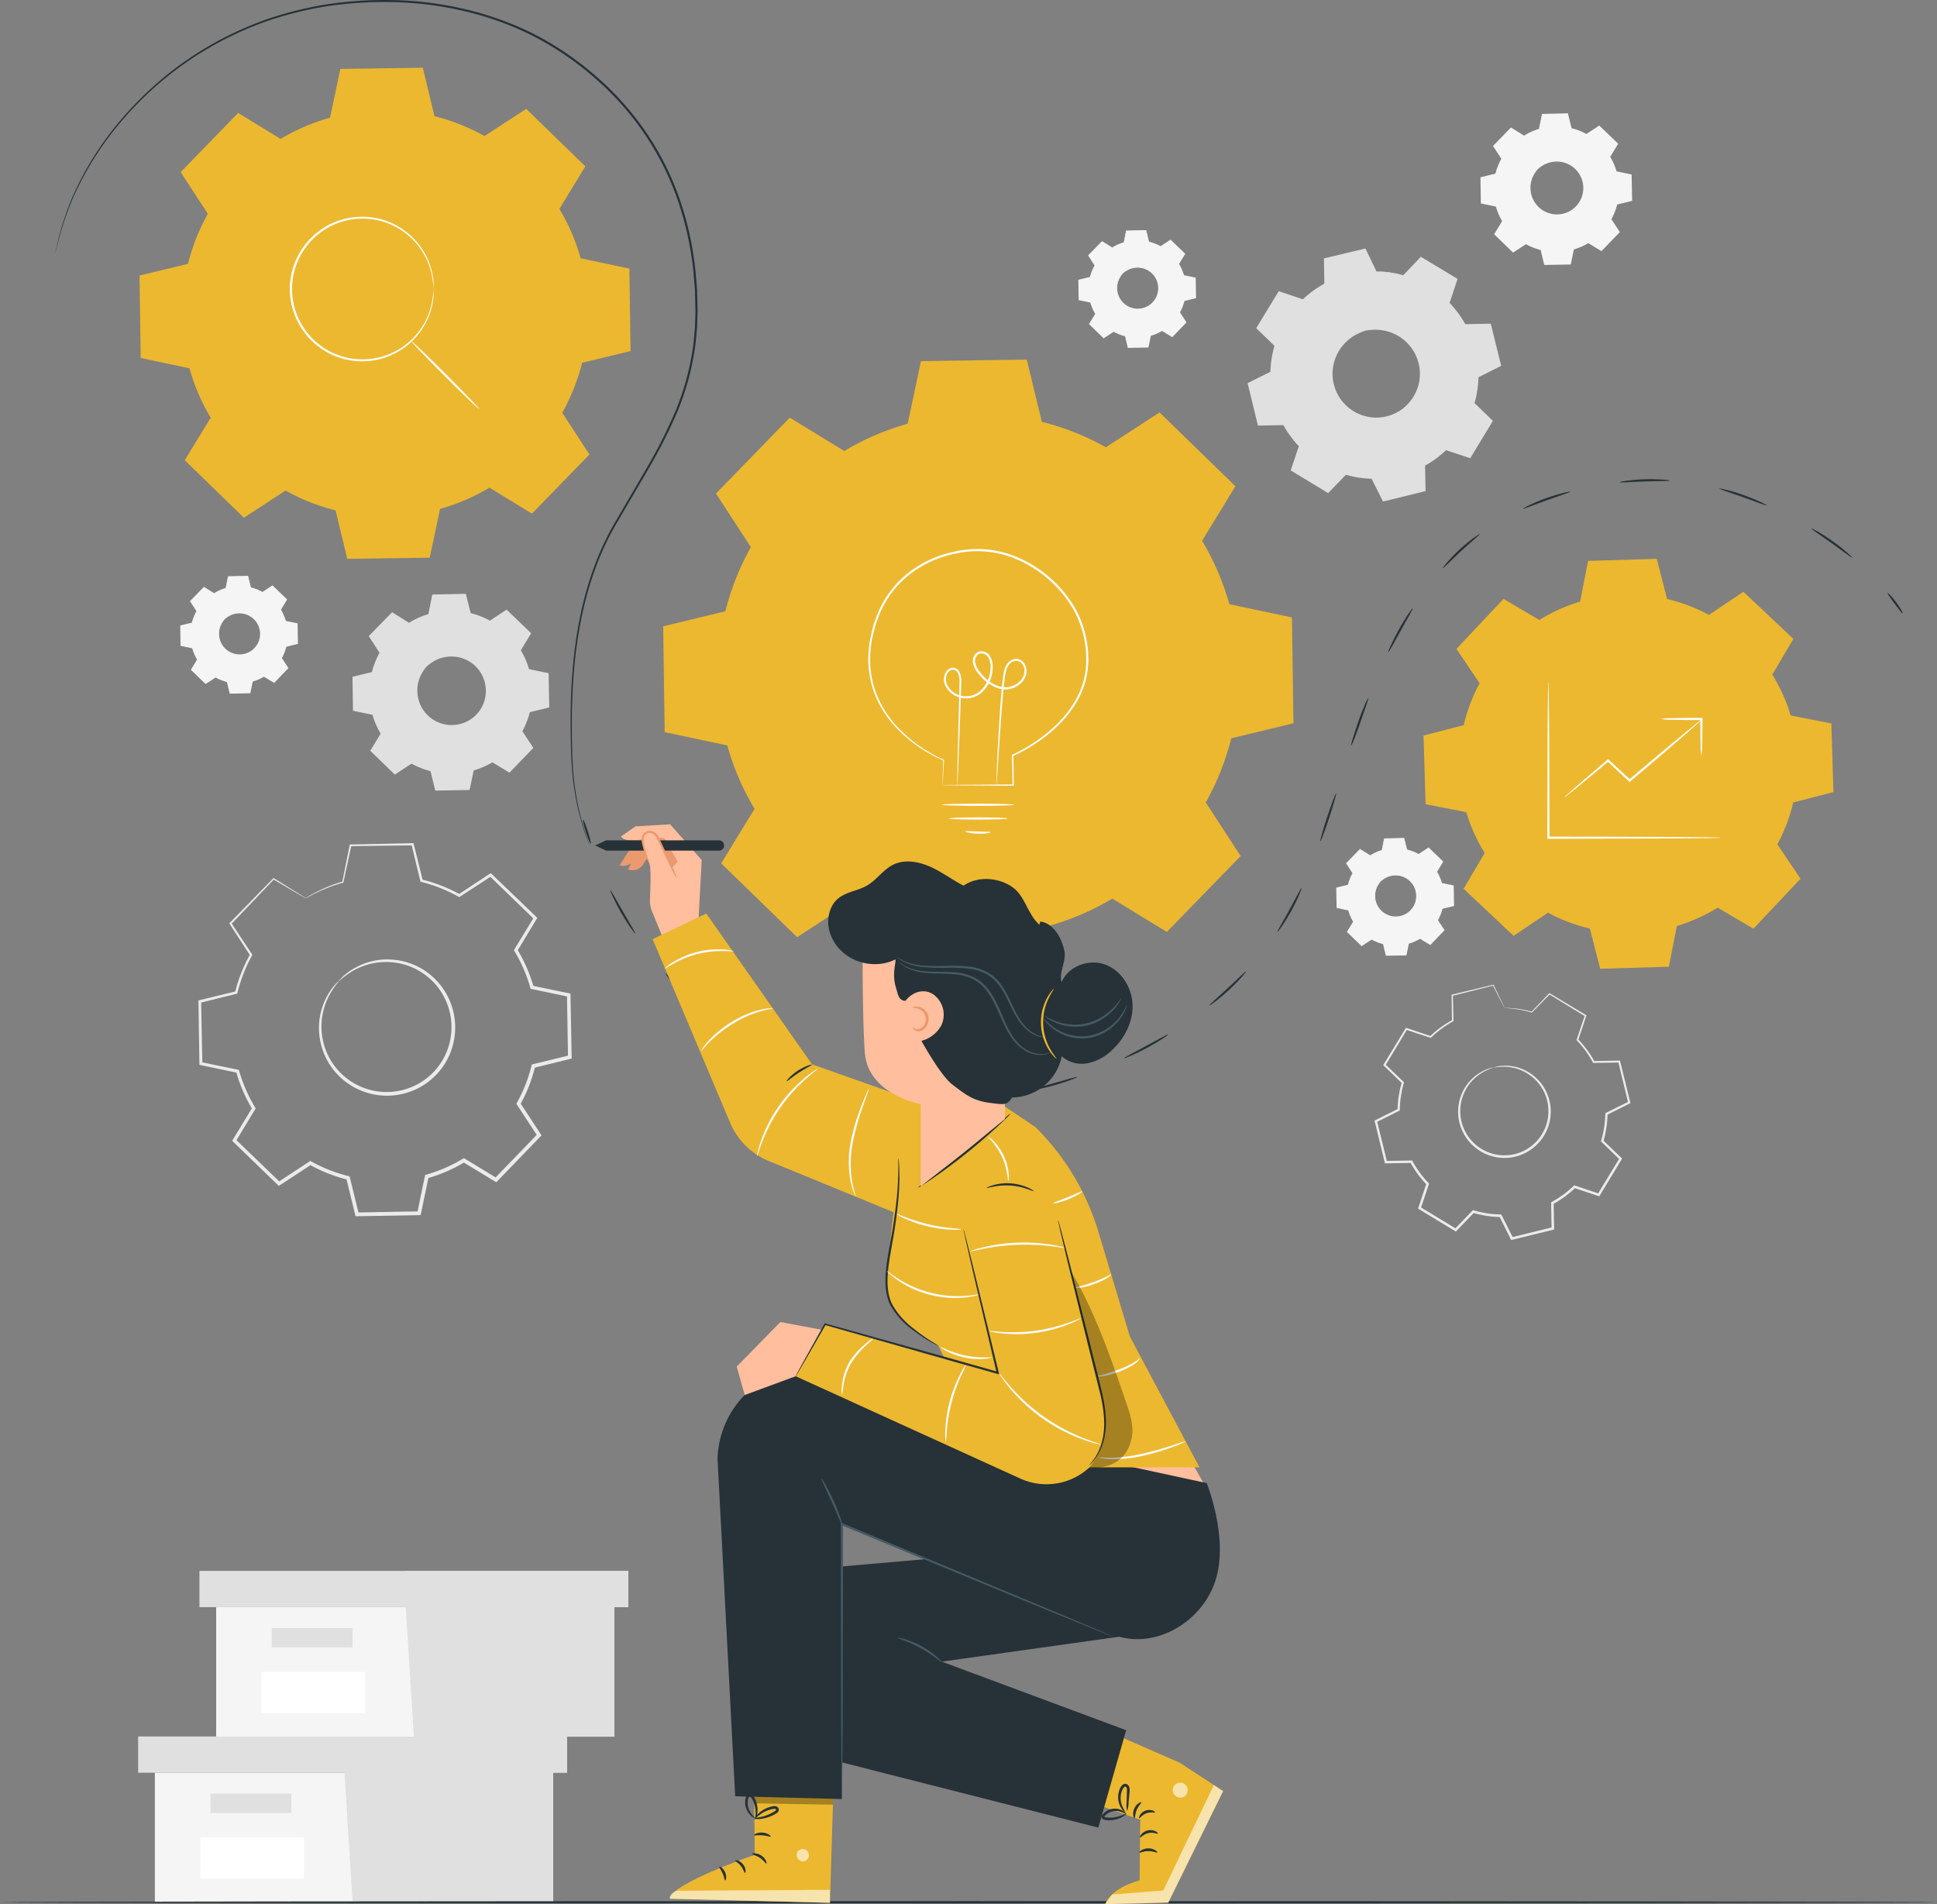 <svg xmlns="http://www.w3.org/2000/svg" xmlns:xlink="http://www.w3.org/1999/xlink" width="662.111" height="650.762" viewBox="0 0 662.111 650.762"><rect x="0" y="0" width="662.111" height="650.762" fill="#808080" stroke="none"/><defs><clipPath id="a"><rect width="662.111" height="650.762" fill="none"></rect></clipPath><clipPath id="c"><rect width="40.306" height="40.691" fill="none"></rect></clipPath><clipPath id="d"><rect width="5.115" height="5.115" fill="none"></rect></clipPath><clipPath id="e"><rect width="4.261" height="4.253" fill="none"></rect></clipPath><clipPath id="f"><rect width="54.752" height="4.439" fill="none"></rect></clipPath><clipPath id="g"><rect width="27.104" height="5.471" fill="none"></rect></clipPath><clipPath id="h"><rect width="21.101" height="67.207" fill="none"></rect></clipPath></defs><g transform="translate(53.729 3.358)"><g transform="translate(-53.729 -3.358)" clip-path="url(#a)"><g clip-path="url(#a)"><path d="M103.207,151.273a27.406,27.406,0,0,1,6.691-2.908l1.378-6.624,11.191-.2,1.612,6.571a27.364,27.364,0,0,1,6.79,2.671l5.655-3.707,8.053,7.775-3.506,5.781a27.393,27.393,0,0,1,2.908,6.694l6.624,1.378.2,11.191-6.571,1.612a27.488,27.488,0,0,1-2.671,6.789l3.706,5.656-7.773,8.052-5.783-3.5a27.416,27.416,0,0,1-6.693,2.908l-1.378,6.624-11.191.2-1.612-6.571a27.466,27.466,0,0,1-6.789-2.671L98.388,202.7l-8.052-7.775,3.5-5.781a27.385,27.385,0,0,1-2.908-6.693l-6.624-1.379-.2-11.191,6.572-1.61a27.42,27.42,0,0,1,2.671-6.79l-3.707-5.656,7.773-8.052Zm5.965,14.908a12.007,12.007,0,1,0,16.978-.3,12.007,12.007,0,0,0-16.978.3" transform="translate(36.613 61.612)" fill="#e0e0e0"></path><path d="M102.658,159.888a9.041,9.041,0,0,1,2.236-1.962,11.956,11.956,0,0,1,7.832-1.852,12.1,12.1,0,0,1,5.325,1.89,12.305,12.305,0,0,1,4.3,4.851,12.309,12.309,0,0,1,1.16,7.067,12.251,12.251,0,0,1-10.135,10.5,12.324,12.324,0,0,1-7.1-.911,12.284,12.284,0,0,1-5-4.132,12.077,12.077,0,0,1-2.077-5.255,11.947,11.947,0,0,1,1.576-7.894,9.07,9.07,0,0,1,1.882-2.3c.065.055-.725.788-1.651,2.436a11.976,11.976,0,0,0-1.326,7.687,11.736,11.736,0,0,0,6.853,8.882,11.753,11.753,0,0,0,6.733.825,11.636,11.636,0,0,0,9.581-9.925,11.754,11.754,0,0,0-1.062-6.7,11.728,11.728,0,0,0-9.115-6.538,11.968,11.968,0,0,0-7.636,1.6c-1.615.982-2.319,1.8-2.377,1.734" transform="translate(43.126 67.906)" fill="#e0e0e0"></path><path d="M103.281,151.336a2.48,2.48,0,0,1-.373-.2c-.273-.158-.637-.367-1.109-.642l-4.358-2.573.136-.019L89.85,156l.02-.217,3.73,5.641.067.1-.06.108a27.426,27.426,0,0,0-2.628,6.744l-.032.133-.133.033-6.566,1.629.187-.241c.07,3.524.144,7.263.222,11.189l-.215-.26,6.625,1.365.168.034.047.167a27.278,27.278,0,0,0,2.889,6.617l.093.154-.093.154c-1.085,1.794-2.281,3.772-3.5,5.787l-.049-.379,8.062,7.763-.4-.037c1.761-1.155,3.694-2.426,5.654-3.713l.165-.108.172.1a27.28,27.28,0,0,0,6.71,2.634l.2.047.047.2c.507,2.058,1.058,4.3,1.615,6.569l-.333-.255,11.191-.2-.329.273c.435-2.093.9-4.35,1.378-6.624l.042-.2.2-.056a27.218,27.218,0,0,0,6.6-2.869l.006,0,.179-.108.177.108,5.783,3.506-.426.055,7.776-8.051-.04.423q-1.869-2.857-3.7-5.658l-.112-.171.1-.178a27.154,27.154,0,0,0,2.642-6.706l.049-.2.2-.047,6.572-1.606-.25.324q-.095-5.731-.185-11.191l.251.3q-3.369-.7-6.621-1.386l-.184-.039-.05-.179a27.173,27.173,0,0,0-2.866-6.622l-.093-.155.093-.154,3.515-5.776.047.353-8.036-7.789.327.03-5.665,3.693-.126.082-.129-.073A27.346,27.346,0,0,0,124.1,148.4l-.133-.033-.033-.133c-.577-2.39-1.1-4.541-1.589-6.575l.2.155-11.192.146.148-.122c-.567,2.641-1.033,4.81-1.421,6.615l-.014.066-.063.017a28.417,28.417,0,0,0-5.118,1.969l-1.2.629a2.618,2.618,0,0,1-.4.2,3.57,3.57,0,0,1,.373-.254c.255-.158.643-.393,1.18-.68a26.565,26.565,0,0,1,5.108-2.08l-.078.083,1.336-6.632.024-.121.123,0c3.162-.069,6.855-.149,11.191-.245l.161,0,.04.158c.505,2.031,1.039,4.18,1.632,6.565l-.165-.165a27.69,27.69,0,0,1,6.856,2.675l-.255.009c1.8-1.184,3.661-2.411,5.646-3.72l.177-.116.152.146,8.068,7.759.164.158-.118.2c-1.135,1.879-2.3,3.8-3.5,5.787v-.309a27.769,27.769,0,0,1,2.951,6.763l-.234-.218,6.624,1.371.248.052,0,.254q.1,5.456.208,11.189l0,.261-.254.063-6.569,1.616.244-.244a27.741,27.741,0,0,1-2.7,6.874l-.013-.349q1.836,2.8,3.709,5.655l.149.227-.188.2q-3.832,3.97-7.772,8.055l-.191.2-.234-.142-5.783-3.5h.356l-.006,0a27.829,27.829,0,0,1-6.772,2.941l.243-.26c-.474,2.273-.944,4.531-1.379,6.622l-.056.268-.273,0-11.192.191-.268.006-.065-.263c-.554-2.268-1.1-4.513-1.606-6.572l.244.244a27.809,27.809,0,0,1-6.869-2.708l.337-.011-5.659,3.7-.214.141-.185-.178L90.2,195.2l-.177-.171.128-.21,3.514-5.776v.307a27.784,27.784,0,0,1-2.928-6.769l.215.2L84.33,181.4l-.211-.044,0-.215c-.06-3.927-.116-7.667-.171-11.192l0-.2.191-.047,6.575-1.592-.165.165a27.678,27.678,0,0,1,2.713-6.833l.009.208c-1.328-2.042-2.568-3.951-3.684-5.671l-.078-.118.1-.1,7.821-8.007.062-.063.073.046q2.773,1.724,4.26,2.651l1.1.695a3.3,3.3,0,0,1,.37.254" transform="translate(36.538 61.549)" fill="#e0e0e0"></path><path d="M329.794,205.439A16.46,16.46,0,0,1,333.8,203.7l.825-3.964,6.7-.118.965,3.933a16.418,16.418,0,0,1,4.065,1.6l3.386-2.219,4.82,4.655-2.1,3.46a16.438,16.438,0,0,1,1.741,4.007l3.964.824.118,6.7-3.933.965a16.387,16.387,0,0,1-1.6,4.063l2.219,3.386-4.655,4.821-3.46-2.1a16.423,16.423,0,0,1-4.006,1.74l-.825,3.966-6.7.118-.965-3.934A16.385,16.385,0,0,1,330.3,234l-3.386,2.22-4.821-4.655,2.1-3.462a16.406,16.406,0,0,1-1.742-4.006l-3.964-.825-.118-6.7,3.934-.965a16.418,16.418,0,0,1,1.6-4.065l-2.219-3.386,4.653-4.82Zm3.571,8.925a7.187,7.187,0,1,0,10.163-.179,7.187,7.187,0,0,0-10.163.179" transform="translate(138.578 86.889)" fill="#f5f5f5"></path><path d="M329.466,210.6a5.438,5.438,0,0,1,1.338-1.174,7.153,7.153,0,0,1,4.689-1.109,7.251,7.251,0,0,1,3.188,1.132,7.357,7.357,0,0,1,2.576,2.9,7.361,7.361,0,0,1,.695,4.23,7.33,7.33,0,0,1-6.067,6.285,7.369,7.369,0,0,1-4.253-.545,7.353,7.353,0,0,1-2.993-2.473A7.245,7.245,0,0,1,327.4,216.7a7.157,7.157,0,0,1,.943-4.725,5.434,5.434,0,0,1,1.127-1.378c.039.033-.433.472-.988,1.458a7.175,7.175,0,0,0-.8,4.6,7.025,7.025,0,0,0,4.1,5.316,7.012,7.012,0,0,0,4.03.494,6.962,6.962,0,0,0,5.734-5.941,7.009,7.009,0,0,0-.634-4.01,7.024,7.024,0,0,0-5.457-3.913,7.162,7.162,0,0,0-4.571.956c-.966.587-1.388,1.075-1.422,1.038" transform="translate(142.477 90.656)" fill="#f5f5f5"></path><path d="M329.839,205.477a1.363,1.363,0,0,1-.224-.116c-.162-.1-.38-.221-.663-.385q-.909-.534-2.609-1.54l.082-.011c-1.184,1.24-2.741,2.873-4.626,4.847l.013-.131,2.232,3.379.04.059-.034.065a16.318,16.318,0,0,0-1.573,4.039l-.02.08-.08.019-3.93.975.112-.145c.042,2.11.086,4.349.132,6.7l-.128-.158,3.966.82.1.019.029.1a16.262,16.262,0,0,0,1.729,3.96l.055.09-.055.095c-.65,1.074-1.365,2.258-2.094,3.462l-.029-.227c1.514,1.461,3.149,3.036,4.825,4.647l-.238-.022c1.053-.693,2.21-1.451,3.383-2.222l.1-.065.1.056a16.337,16.337,0,0,0,4.017,1.577l.116.027.029.118c.3,1.231.634,2.576.967,3.934l-.2-.154c2.121-.04,4.395-.08,6.7-.121l-.2.164c.261-1.253.541-2.605.825-3.966l.024-.123.121-.032a16.223,16.223,0,0,0,3.951-1.719h0l.108-.065.1.065,3.462,2.1-.254.034q2.36-2.441,4.655-4.82l-.024.254q-1.119-1.712-2.218-3.387l-.067-.1.06-.106a16.233,16.233,0,0,0,1.582-4.014l.029-.118.118-.03q2-.484,3.934-.96l-.149.2q-.058-3.432-.112-6.7l.151.182q-2.017-.422-3.963-.831l-.111-.022-.03-.106a16.191,16.191,0,0,0-1.715-3.966l-.056-.092.056-.093,2.1-3.458.027.212c-1.692-1.642-3.29-3.189-4.81-4.665l.2.019c-1.193.779-2.311,1.507-3.39,2.212l-.076.047-.077-.042a16.324,16.324,0,0,0-4.025-1.6l-.08-.022-.019-.078c-.346-1.431-.657-2.721-.952-3.937l.121.093-6.7.086.089-.072c-.34,1.582-.619,2.878-.851,3.957l-.009.04-.037.012a17.033,17.033,0,0,0-3.064,1.18c-.309.161-.547.284-.721.376a1.491,1.491,0,0,1-.24.121,1.893,1.893,0,0,1,.224-.151c.152-.093.385-.235.706-.406a15.642,15.642,0,0,1,3.057-1.246l-.046.05c.218-1.084.479-2.385.8-3.973l.014-.07.075,0c1.893-.04,4.1-.088,6.7-.146l.1,0,.024.1c.3,1.216.621,2.5.977,3.928l-.1-.1a16.6,16.6,0,0,1,4.1,1.6l-.152.007,3.38-2.228.1-.069.09.088c1.527,1.467,3.132,3.01,4.83,4.643l.1.1-.072.116c-.679,1.124-1.375,2.275-2.093,3.465v-.185a16.667,16.667,0,0,1,1.765,4.049l-.141-.132q1.948.407,3.966.822l.149.03,0,.152q.06,3.266.123,6.7l0,.158-.152.037-3.933.967.146-.145a16.659,16.659,0,0,1-1.616,4.114l-.007-.21q1.1,1.675,2.22,3.384l.089.138-.113.118-4.652,4.82-.115.121-.141-.086-3.46-2.1h.212l0,0a16.543,16.543,0,0,1-4.053,1.76l.145-.155c-.284,1.361-.565,2.713-.825,3.966l-.034.158-.164,0c-2.3.04-4.577.08-6.7.115l-.162,0-.037-.155c-.332-1.358-.66-2.7-.962-3.934l.145.145a16.593,16.593,0,0,1-4.111-1.62l.2-.007-3.389,2.216-.128.083-.111-.108c-1.672-1.616-3.3-3.193-4.814-4.659l-.106-.1.076-.125c.732-1.2,1.451-2.387,2.1-3.458v.182a16.554,16.554,0,0,1-1.752-4.052l.129.121-3.964-.832-.126-.027,0-.128c-.036-2.351-.069-4.59-.1-6.7V216.5l.113-.027,3.936-.953-.1.1a16.59,16.59,0,0,1,1.623-4.092l.006.126-2.206-3.4-.046-.069.059-.059,4.68-4.794.037-.04.045.03,2.549,1.585c.28.177.5.316.656.418a1.778,1.778,0,0,1,.222.151" transform="translate(138.533 86.851)" fill="#f5f5f5"></path><path d="M367.438,34.583a21.067,21.067,0,0,1,5.157-2.24l1.062-5.105,8.625-.152,1.242,5.065a21.14,21.14,0,0,1,5.233,2.058l4.359-2.858,6.2,5.992-2.7,4.455a21.132,21.132,0,0,1,2.242,5.158l5.1,1.062.152,8.625-5.065,1.242a21.14,21.14,0,0,1-2.058,5.233l2.856,4.359-5.991,6.206-4.455-2.7a21.184,21.184,0,0,1-5.158,2.242l-1.062,5.1-8.625.152-1.241-5.065a21.14,21.14,0,0,1-5.233-2.058l-4.359,2.858-6.206-5.992,2.7-4.455a21.105,21.105,0,0,1-2.242-5.158l-5.1-1.062-.152-8.625,5.064-1.242a21.2,21.2,0,0,1,2.06-5.233l-2.858-4.359,5.991-6.206Zm4.6,11.489a9.253,9.253,0,1,0,13.084-.23,9.253,9.253,0,0,0-13.084.23" transform="translate(153.534 11.79)" fill="#f5f5f5"></path><path d="M367.015,41.222a6.99,6.99,0,0,1,1.722-1.511,9.214,9.214,0,0,1,6.038-1.428,9.314,9.314,0,0,1,4.1,1.458,9.463,9.463,0,0,1,3.318,3.737,9.509,9.509,0,0,1,.894,5.447,9.441,9.441,0,0,1-7.811,8.091,9.474,9.474,0,0,1-5.476-.7,9.483,9.483,0,0,1-3.854-3.185,9.324,9.324,0,0,1-1.6-4.049A9.212,9.212,0,0,1,365.564,43a7.013,7.013,0,0,1,1.451-1.775c.05.043-.558.607-1.272,1.877a9.238,9.238,0,0,0-1.023,5.923A9.044,9.044,0,0,0,370,55.867a9.028,9.028,0,0,0,5.189.636,8.966,8.966,0,0,0,7.383-7.649,9.052,9.052,0,0,0-.818-5.161,9.037,9.037,0,0,0-7.026-5.038,9.225,9.225,0,0,0-5.885,1.23c-1.244.756-1.787,1.385-1.831,1.336" transform="translate(158.553 16.64)" fill="#f5f5f5"></path><path d="M367.5,34.631a1.944,1.944,0,0,1-.287-.152l-.855-.494L362.994,32l.1-.014c-1.524,1.6-3.529,3.7-5.955,6.241l.016-.166,2.875,4.347.052.078-.046.083a21.1,21.1,0,0,0-2.025,5.2l-.024.1-.1.026-5.061,1.256.144-.187c.055,2.716.112,5.6.172,8.623l-.167-.2,5.105,1.053.131.026.036.128a21.083,21.083,0,0,0,2.226,5.1l.072.118-.072.119c-.835,1.384-1.757,2.908-2.7,4.461l-.037-.293,6.213,5.984-.307-.029L368,71.192l.128-.083.133.075a21.05,21.05,0,0,0,5.171,2.029l.151.036.037.152c.389,1.586.815,3.315,1.244,5.064l-.257-.2,8.625-.155-.254.21,1.062-5.105.032-.156.155-.045a20.9,20.9,0,0,0,5.088-2.21l0,0,.139-.082.136.082,4.455,2.7-.327.043,5.992-6.2-.03.326q-1.443-2.2-2.855-4.36l-.086-.131.076-.138a20.889,20.889,0,0,0,2.037-5.167l.037-.152.151-.037,5.065-1.237-.192.25q-.073-4.416-.144-8.623l.2.234-5.1-1.069-.141-.029-.039-.139a21,21,0,0,0-2.209-5.1l-.072-.119.072-.119q1.393-2.289,2.708-4.451l.036.273-6.193-6,.253.024-4.366,2.846-.1.063-.1-.056a21.077,21.077,0,0,0-5.183-2.057l-.1-.026-.026-.1c-.444-1.841-.845-3.5-1.224-5.067l.155.119-8.625.113.115-.095c-.438,2.035-.8,3.706-1.1,5.1l-.012.05-.05.014a21.776,21.776,0,0,0-3.943,1.517l-.927.484a2.053,2.053,0,0,1-.31.158,2.61,2.61,0,0,1,.287-.2c.2-.122.5-.3.91-.524a20.416,20.416,0,0,1,3.937-1.6l-.06.065c.281-1.4.619-3.07,1.029-5.111l.019-.092.1,0,8.625-.189.123,0,.032.122,1.257,5.059-.126-.126a21.279,21.279,0,0,1,5.283,2.061l-.2.007,4.352-2.868.135-.089.118.113c1.965,1.89,4.03,3.875,6.218,5.978l.126.122-.092.152q-1.311,2.172-2.694,4.459v-.237a21.36,21.36,0,0,1,2.272,5.212l-.179-.168,5.105,1.056.191.039,0,.2q.078,4.2.159,8.623l0,.2-.2.047-5.062,1.246.188-.188a21.407,21.407,0,0,1-2.081,5.3l-.01-.268,2.859,4.358.115.175-.145.151q-2.954,3.059-5.989,6.208l-.148.152-.181-.109q-2.209-1.341-4.457-2.7h.27a21.431,21.431,0,0,1-5.217,2.266l.187-.2c-.366,1.752-.728,3.493-1.064,5.105l-.043.207-.211,0-8.625.148-.208,0-.049-.2c-.428-1.748-.85-3.479-1.237-5.065l.187.188a21.389,21.389,0,0,1-5.293-2.088l.261-.009-4.362,2.853-.166.108-.141-.136c-2.153-2.083-4.251-4.115-6.2-6l-.136-.132.1-.161,2.708-4.452v.237a21.35,21.35,0,0,1-2.256-5.216l.165.154-5.1-1.072-.162-.034,0-.166c-.046-3.026-.089-5.909-.131-8.625l0-.151.146-.036,5.068-1.227-.128.128a21.375,21.375,0,0,1,2.091-5.266l.006.161c-1.022-1.576-1.978-3.047-2.839-4.37l-.059-.092.075-.076,6.027-6.17.049-.05.056.036,3.284,2.042.844.537a2.546,2.546,0,0,1,.286.2" transform="translate(153.476 11.741)" fill="#f5f5f5"></path><path d="M268.346,60.709a16.458,16.458,0,0,1,4.006-1.741L273.177,55l6.7-.118.965,3.933a16.417,16.417,0,0,1,4.065,1.6l3.386-2.219,4.82,4.655-2.1,3.46a16.441,16.441,0,0,1,1.741,4.007l3.964.824.118,6.7-3.933.965a16.418,16.418,0,0,1-1.6,4.065l2.219,3.386-4.655,4.82-3.46-2.1a16.468,16.468,0,0,1-4.007,1.741l-.824,3.964-6.7.118-.965-3.934a16.386,16.386,0,0,1-4.063-1.6l-3.386,2.22-4.821-4.655,2.1-3.462A16.462,16.462,0,0,1,261,79.369l-3.964-.825-.118-6.7,3.934-.965a16.417,16.417,0,0,1,1.6-4.065l-2.219-3.386,4.653-4.82Zm3.571,8.925a7.187,7.187,0,1,0,10.163-.178,7.188,7.188,0,0,0-10.163.178" transform="translate(111.831 23.891)" fill="#f5f5f5"></path><path d="M268.018,65.866a5.438,5.438,0,0,1,1.338-1.174,7.151,7.151,0,0,1,4.689-1.109,7.252,7.252,0,0,1,3.188,1.132,7.357,7.357,0,0,1,2.576,2.9,7.363,7.363,0,0,1,.695,4.231,7.331,7.331,0,0,1-6.067,6.284,6.912,6.912,0,0,1-2.213.039,6.993,6.993,0,0,1-2.04-.583,7.368,7.368,0,0,1-2.993-2.474,7.226,7.226,0,0,1-1.243-3.146,7.152,7.152,0,0,1,.943-4.724,5.428,5.428,0,0,1,1.127-1.379c.039.033-.433.472-.987,1.458a7.175,7.175,0,0,0-.8,4.6,7.025,7.025,0,0,0,4.1,5.316,7.012,7.012,0,0,0,4.03.494A6.966,6.966,0,0,0,280.1,71.8a7.041,7.041,0,0,0-.634-4.01,7.024,7.024,0,0,0-5.457-3.913,7.162,7.162,0,0,0-4.571.956c-.966.587-1.388,1.075-1.422,1.038" transform="translate(115.73 27.658)" fill="#f5f5f5"></path><path d="M268.391,60.747a1.532,1.532,0,0,1-.224-.116c-.162-.095-.38-.222-.663-.385l-2.609-1.54.082-.011c-1.184,1.242-2.741,2.872-4.626,4.848l.013-.132,2.232,3.377.04.06-.034.066a16.314,16.314,0,0,0-1.573,4.036l-.02.08-.08.019c-1.224.3-2.55.636-3.93.976l.112-.144c.042,2.11.086,4.346.132,6.7l-.128-.156,3.966.818.1.023.029.1a16.264,16.264,0,0,0,1.729,3.96l.055.092-.055.093c-.65,1.072-1.365,2.258-2.094,3.463l-.03-.228c1.516,1.461,3.15,3.034,4.827,4.647l-.238-.02c1.053-.693,2.21-1.452,3.383-2.225l.1-.063.1.056a16.222,16.222,0,0,0,4.017,1.577l.116.027.029.118c.3,1.233.634,2.576.967,3.933l-.2-.154,6.7-.119-.2.162c.261-1.252.541-2.6.825-3.966l.024-.121.121-.034a16.212,16.212,0,0,0,3.951-1.717l0,0,.108-.063.1.063,3.462,2.1-.254.034q2.36-2.441,4.655-4.82l-.024.254q-1.12-1.709-2.218-3.386l-.067-.1.06-.106a16.234,16.234,0,0,0,1.582-4.014l.029-.118.118-.029,3.934-.962-.149.194q-.058-3.427-.112-6.7l.151.182q-2.017-.422-3.963-.83l-.111-.023-.03-.106a16.167,16.167,0,0,0-1.715-3.966l-.056-.092.056-.093c.722-1.186,1.421-2.334,2.1-3.458l.027.211c-1.692-1.641-3.29-3.188-4.81-4.663l.2.019-3.39,2.212-.076.05-.077-.044a16.268,16.268,0,0,0-4.025-1.6l-.08-.022-.019-.078-.952-3.938.121.093-6.7.089.089-.073c-.34,1.58-.619,2.878-.851,3.96l-.009.037-.037.011a17.161,17.161,0,0,0-3.064,1.178c-.309.161-.547.287-.721.376a1.3,1.3,0,0,1-.24.122,2.277,2.277,0,0,1,.224-.152c.152-.093.385-.235.706-.4a15.717,15.717,0,0,1,3.057-1.247l-.046.05c.218-1.084.479-2.384.8-3.969l.014-.073h.075l6.7-.148.1,0,.024.1c.3,1.214.621,2.5.977,3.93l-.1-.1a16.517,16.517,0,0,1,4.1,1.6l-.152.007c1.075-.71,2.192-1.445,3.38-2.228l.1-.069.092.088,4.828,4.645.1.095-.072.118-2.093,3.463V66.26a16.708,16.708,0,0,1,1.765,4.047l-.141-.131q1.948.407,3.966.822l.149.03,0,.151q.06,3.268.123,6.7l0,.156-.152.04-3.933.966.146-.146a16.623,16.623,0,0,1-1.616,4.115l-.007-.208q1.1,1.673,2.22,3.384l.089.136-.113.118-4.652,4.82-.115.119-.141-.086-3.46-2.1h.212l0,0a16.671,16.671,0,0,1-4.053,1.758l.145-.155c-.284,1.361-.566,2.711-.825,3.966l-.034.161h-.164l-6.7.116h-.162l-.037-.155c-.332-1.359-.66-2.7-.962-3.934l.145.145A16.593,16.593,0,0,1,268.8,89.48l.2-.007-3.389,2.216-.128.085-.111-.106-4.814-4.659-.106-.1.076-.125c.733-1.2,1.451-2.387,2.1-3.458V83.5a16.583,16.583,0,0,1-1.752-4.049l.129.118-3.964-.832-.126-.027,0-.129c-.036-2.351-.069-4.59-.1-6.7v-.118l.113-.027,3.936-.953-.1.1a16.535,16.535,0,0,1,1.623-4.091l.006.125-2.206-3.4-.046-.069.059-.06c1.906-1.951,3.482-3.565,4.68-4.794l.037-.039.044.03c1.107.687,1.958,1.219,2.549,1.585.28.179.5.316.656.416a2.113,2.113,0,0,1,.222.152" transform="translate(111.786 23.853)" fill="#f5f5f5"></path><path d="M54.457,143.03a16.515,16.515,0,0,1,4.006-1.741l.825-3.964,6.7-.118.965,3.934a16.47,16.47,0,0,1,4.065,1.6l3.386-2.218,4.82,4.653-2.1,3.46a16.437,16.437,0,0,1,1.741,4.007l3.964.825.118,6.7-3.933.965a16.418,16.418,0,0,1-1.6,4.065l2.219,3.386L74.98,173.4l-3.462-2.1a16.474,16.474,0,0,1-4.007,1.742l-.824,3.964-6.7.118-.965-3.934a16.336,16.336,0,0,1-4.063-1.6l-3.386,2.22-4.821-4.653,2.1-3.462a16.508,16.508,0,0,1-1.741-4.006l-3.964-.827-.118-6.7,3.934-.963a16.418,16.418,0,0,1,1.6-4.065l-2.219-3.387L51,140.932Zm3.571,8.925a7.188,7.188,0,1,0,10.163-.178,7.19,7.19,0,0,0-10.163.178" transform="translate(18.729 59.724)" fill="#f5f5f5"></path><path d="M54.129,148.187a5.438,5.438,0,0,1,1.338-1.174,7.143,7.143,0,0,1,4.689-1.108,7.252,7.252,0,0,1,3.188,1.132,7.353,7.353,0,0,1,2.576,2.9,7.363,7.363,0,0,1,.695,4.231,7.33,7.33,0,0,1-6.067,6.285,6.87,6.87,0,0,1-2.213.037,6.992,6.992,0,0,1-2.04-.581,7.382,7.382,0,0,1-2.993-2.476,7.255,7.255,0,0,1-.3-7.868,5.458,5.458,0,0,1,1.127-1.381c.039.033-.433.472-.987,1.46a7.17,7.17,0,0,0-.8,4.6,7.024,7.024,0,0,0,4.1,5.318,7.044,7.044,0,0,0,4.03.494,6.965,6.965,0,0,0,5.734-5.942,7.046,7.046,0,0,0-.634-4.01,7.077,7.077,0,0,0-2.424-2.784,7,7,0,0,0-3.033-1.127,7.154,7.154,0,0,0-4.571.954c-.966.587-1.388,1.076-1.422,1.038" transform="translate(22.628 63.491)" fill="#f5f5f5"></path><path d="M54.5,143.069a1.48,1.48,0,0,1-.224-.118l-.663-.383-2.609-1.542.082-.01-4.626,4.847.013-.131,2.232,3.377.04.06-.034.065a16.327,16.327,0,0,0-1.573,4.037l-.02.08-.08.019-3.93.976.112-.145c.042,2.11.086,4.347.132,6.7l-.128-.156,3.966.818.1.022.029.1a16.24,16.24,0,0,0,1.73,3.96l.055.092-.055.093c-.65,1.074-1.365,2.258-2.094,3.463l-.03-.227,4.827,4.647-.238-.022,3.383-2.223.1-.065.1.057a16.276,16.276,0,0,0,4.017,1.576l.116.029.029.118c.3,1.231.634,2.576.967,3.933l-.2-.154,6.7-.121-.2.164c.261-1.253.541-2.6.825-3.966l.024-.122.121-.033a16.217,16.217,0,0,0,3.951-1.718h0l.108-.065.1.065,3.462,2.1-.255.033q2.362-2.441,4.656-4.818l-.024.253q-1.12-1.709-2.218-3.386l-.067-.1.06-.106a16.211,16.211,0,0,0,1.582-4.014l.029-.118.118-.027,3.934-.962-.149.194q-.058-3.43-.112-6.7l.151.182-3.963-.831-.111-.023-.03-.106a16.216,16.216,0,0,0-1.715-3.966l-.056-.092.056-.092,2.1-3.458.027.211-4.81-4.663.2.019-3.39,2.21-.076.05-.077-.044a16.325,16.325,0,0,0-4.025-1.6l-.08-.02-.019-.079-.952-3.937.121.093-6.7.088.089-.073c-.34,1.582-.619,2.879-.851,3.96l-.009.039-.037.011a16.941,16.941,0,0,0-3.064,1.178l-.721.376a1.618,1.618,0,0,1-.24.122,2,2,0,0,1,.224-.152c.152-.093.385-.235.706-.406a15.828,15.828,0,0,1,3.057-1.246l-.046.05c.218-1.084.479-2.385.8-3.97l.014-.073h.075l6.7-.146.1,0,.024.1c.3,1.214.621,2.5.977,3.93l-.1-.1a16.6,16.6,0,0,1,4.1,1.6l-.152.006,3.38-2.228.1-.069.09.088,4.83,4.645.1.095-.072.118-2.093,3.463v-.184a16.657,16.657,0,0,1,1.765,4.047l-.141-.129,3.966.82.149.03,0,.152q.06,3.268.123,6.7l0,.156-.152.039-3.933.966.146-.145a16.647,16.647,0,0,1-1.616,4.115l-.007-.21q1.1,1.675,2.22,3.384l.089.136-.113.118-4.652,4.821-.115.119-.141-.086-3.46-2.1h.21a16.678,16.678,0,0,1-4.053,1.76l.145-.155c-.284,1.361-.565,2.711-.825,3.964l-.034.161h-.164l-6.7.115-.162,0-.037-.156c-.332-1.358-.66-2.7-.962-3.934l.145.146A16.651,16.651,0,0,1,54.91,171.8l.2-.007-3.389,2.216-.128.085-.111-.108c-1.672-1.618-3.3-3.195-4.814-4.659l-.106-.1.076-.126,2.1-3.458v.184a16.591,16.591,0,0,1-1.752-4.05l.129.119-3.964-.832-.126-.027,0-.129c-.036-2.351-.069-4.59-.1-6.7v-.118l.113-.029,3.936-.953-.1.1a16.579,16.579,0,0,1,1.623-4.091l.006.125L46.3,145.848l-.046-.07.059-.059,4.68-4.794.037-.039.044.029c1.107.687,1.958,1.219,2.549,1.586l.656.416a1.872,1.872,0,0,1,.222.152" transform="translate(18.684 59.686)" fill="#f5f5f5"></path><path d="M120.35,201.01l3.055,12.467a52.062,52.062,0,0,1,12.858,5.059L147,211.5l.014.014L162.3,226.276l-.01.017-6.64,10.953a52.066,52.066,0,0,1,5.506,12.675l12.566,2.615v.02l.374,21.248-.019,0-12.448,3.051a52.111,52.111,0,0,1-5.058,12.857l7.033,10.733-.014.014-14.759,15.289-.017-.01L137.857,309.1a52.079,52.079,0,0,1-12.674,5.506l-2.616,12.569-21.266.372-3.057-12.469a52.105,52.105,0,0,1-12.857-5.058l-10.731,7.036-.014-.014L59.353,302.279l.01-.017L66,291.308A52,52,0,0,1,60.5,278.635L47.931,276.02l-.374-21.266.019,0L60.025,251.7a52.109,52.109,0,0,1,5.058-12.857l-7.034-10.733.014-.014,14.759-15.287.017.01L83.8,219.458a52.027,52.027,0,0,1,12.672-5.506l2.615-12.569h.02Zm15.916,17.585-.013-.007a52.01,52.01,0,0,0-12.874-5.066l-.015,0,0-.015-3.05-12.443-21.188.371-2.613,12.56-.015,0a51.975,51.975,0,0,0-12.688,5.513l-.013.008L72.83,212.869,58.113,228.113l7.029,10.725-.007.013a52.055,52.055,0,0,0-5.064,12.873l0,.015-12.459,3.055.372,21.186,12.558,2.613,0,.015A51.952,51.952,0,0,0,66.055,291.3l.008.013-.008.013-6.639,10.95,15.246,14.72,10.723-7.03.013.007a52.052,52.052,0,0,0,12.873,5.064l.015,0L101.34,327.5l21.186-.371,2.614-12.56.015,0a52.026,52.026,0,0,0,12.689-5.513l.013-.008.013.008,10.95,6.641,14.717-15.246-7.027-10.725.007-.013a52.058,52.058,0,0,0,5.064-12.873l0-.015,12.458-3.053-.372-21.188-12.557-2.613,0-.015a52.015,52.015,0,0,0-5.513-12.69l-.008-.013.008-.013,6.638-10.948-15.244-14.72ZM111.5,240.784h0a22.731,22.731,0,1,1-8.763,1.744A22.686,22.686,0,0,1,111.5,240.784Zm-.005,45.549a22.749,22.749,0,1,0-15.8-6.383A22.565,22.565,0,0,0,111.492,286.333Z" transform="translate(20.712 87.507)" fill="#e0e0e0"></path><path d="M82.757,235.827A17.211,17.211,0,0,1,87,232.105a22.675,22.675,0,0,1,14.858-3.512,22.939,22.939,0,0,1,10.1,3.587,23.312,23.312,0,0,1,8.167,9.2,23.351,23.351,0,0,1,2.2,13.4A23.232,23.232,0,0,1,103.1,274.7a23.345,23.345,0,0,1-13.474-1.727,23.325,23.325,0,0,1-9.483-7.84,22.94,22.94,0,0,1-3.94-9.967,22.669,22.669,0,0,1,2.99-14.971,17.184,17.184,0,0,1,3.57-4.368c.123.1-1.375,1.494-3.129,4.62a22.714,22.714,0,0,0-2.519,14.58,22.258,22.258,0,0,0,13,16.846,22.239,22.239,0,0,0,12.768,1.566,22.067,22.067,0,0,0,18.172-18.825,22.266,22.266,0,0,0-2.012-12.7,22.257,22.257,0,0,0-17.291-12.4,22.713,22.713,0,0,0-14.483,3.028c-3.063,1.863-4.4,3.41-4.508,3.29" transform="translate(33.066 99.445)" fill="#ebebeb"></path><path d="M83.938,219.606a4.947,4.947,0,0,1-.708-.373l-2.1-1.216-8.267-4.883.258-.033L58.462,228.459l.039-.411,7.075,10.7.128.194-.112.2A51.939,51.939,0,0,0,60.6,251.939l-.06.251-.254.063c-3.881.963-8.084,2.005-12.454,3.092l.353-.461c.133,6.684.274,13.777.422,21.225l-.409-.494L60.77,278.2l.32.067.09.314a51.619,51.619,0,0,0,5.478,12.55l.177.291-.177.293c-2.057,3.4-4.324,7.155-6.634,10.976l-.093-.719L75.223,316.7l-.755-.072,10.72-7.042.314-.207.329.182a51.732,51.732,0,0,0,12.727,5l.372.09.09.372c.96,3.9,2.007,8.161,3.064,12.462l-.633-.488,21.226-.382-.623.517c.825-3.969,1.715-8.25,2.612-12.563l.08-.388.379-.108a51.526,51.526,0,0,0,12.524-5.44l.01-.007.343-.2.333.2,10.968,6.651-.807.1,14.749-15.27-.076.8-7.026-10.732-.214-.326.189-.337a51.4,51.4,0,0,0,5.012-12.718l.093-.373.372-.089,12.464-3.047-.474.616q-.179-10.87-.352-21.226l.478.577q-6.392-1.337-12.559-2.629l-.347-.073-.1-.34a51.555,51.555,0,0,0-5.437-12.563l-.177-.294.177-.291,6.668-10.954.088.67c-5.362-5.2-10.424-10.1-15.243-14.776l.621.059-10.746,7-.238.155-.247-.138a51.788,51.788,0,0,0-12.754-5.059l-.254-.063-.06-.251c-1.094-4.533-2.081-8.616-3.013-12.473l.382.294-21.229.278.281-.233c-1.076,5.011-1.959,9.123-2.694,12.546l-.027.126-.122.034a53.894,53.894,0,0,0-9.707,3.733L84.7,219.219a5.229,5.229,0,0,1-.762.388,6.623,6.623,0,0,1,.708-.482c.485-.3,1.221-.746,2.238-1.289a50.26,50.26,0,0,1,9.691-3.947l-.148.159c.692-3.433,1.521-7.555,2.533-12.58l.046-.228.235-.006,21.225-.465.307-.007.075.3c.957,3.851,1.971,7.927,3.1,12.452l-.314-.314a52.429,52.429,0,0,1,13.005,5.074l-.485.017,10.711-7.057.332-.22.29.278c4.837,4.652,9.919,9.539,15.3,14.715l.311.3-.225.372c-2.153,3.564-4.358,7.212-6.631,10.977v-.584a52.626,52.626,0,0,1,5.595,12.827l-.443-.413q6.172,1.279,12.566,2.6l.469.1.009.481q.194,10.353.395,21.226l.01.5-.484.119L161.9,277.572l.464-.464a52.669,52.669,0,0,1-5.121,13.04l-.024-.663,7.036,10.726.284.432-.359.372-14.742,15.277-.362.375-.445-.271-10.968-6.648h.676l-.011.006a52.729,52.729,0,0,1-12.843,5.578l.459-.494c-.9,4.313-1.79,8.594-2.617,12.562l-.106.508-.518.009-21.226.365-.511.009-.122-.5c-1.052-4.3-2.093-8.561-3.047-12.465l.462.462a52.764,52.764,0,0,1-13.028-5.138l.642-.023c-3.72,2.434-7.393,4.835-10.736,7.021l-.408.267-.347-.337c-5.3-5.125-10.465-10.127-15.256-14.765l-.334-.323.241-.4c2.321-3.815,4.6-7.561,6.665-10.957v.583a52.645,52.645,0,0,1-5.553-12.839l.409.38c-4.389-.921-8.671-1.821-12.559-2.639l-.4-.085-.007-.409c-.113-7.449-.222-14.542-.324-21.228l-.006-.372.362-.088,12.471-3.021-.314.314a52.55,52.55,0,0,1,5.148-12.962l.014.4c-2.517-3.875-4.87-7.5-6.988-10.756l-.145-.224.184-.188c6.041-6.186,11.036-11.3,14.834-15.188l.118-.121.141.088,8.079,5.026,2.078,1.32a6.245,6.245,0,0,1,.7.481" transform="translate(20.569 87.387)" fill="#ebebeb"></path><path d="M341.037,67a35.023,35.023,0,0,1,9.2,1.415l6-6.209,12.21,7.4L365.711,77.8a34.915,34.915,0,0,1,5.509,7.5l8.627-.151,3.4,13.871-7.719,3.854a34.947,34.947,0,0,1-1.417,9.2l6.209,6-7.4,12.211-8.187-2.734a35.054,35.054,0,0,1-7.5,5.51l.151,8.626-13.871,3.4-3.854-7.72a34.965,34.965,0,0,1-9.2-1.417l-6,6.21-12.21-7.4,2.734-8.188a34.964,34.964,0,0,1-5.509-7.5l-8.628.151-3.4-13.871,7.719-3.852a34.964,34.964,0,0,1,1.417-9.2l-6.21-6,7.4-12.21,8.188,2.733a34.965,34.965,0,0,1,7.5-5.509l-.151-8.627,13.869-3.4Zm-3.709,20.148a15.319,15.319,0,1,0,18.525,11.233,15.317,15.317,0,0,0-18.525-11.233" transform="translate(129.471 25.804)" fill="#e0e0e0"></path><path d="M328.88,78.881a11.562,11.562,0,0,1,3.747-.6,15.25,15.25,0,0,1,9.714,3.333,15.434,15.434,0,0,1,4.458,5.665,15.674,15.674,0,0,1,1.345,8.164,15.715,15.715,0,0,1-3.558,8.416A15.631,15.631,0,0,1,326.5,108.3a15.714,15.714,0,0,1-7.047-5.819,15.692,15.692,0,0,1-2.582-7.862,15.446,15.446,0,0,1,1.335-7.085,15.259,15.259,0,0,1,7.073-7.445,11.56,11.56,0,0,1,3.6-1.2c.033.1-1.319.357-3.439,1.506a15.284,15.284,0,0,0-6.664,7.392,14.972,14.972,0,0,0,1.354,14.249,14.961,14.961,0,0,0,6.7,5.473,14.843,14.843,0,0,0,17.094-4.19,15,15,0,0,0,3.413-7.95A14.976,14.976,0,0,0,341.953,82.1a15.272,15.272,0,0,0-9.326-3.473c-2.413-.039-3.727.362-3.746.254" transform="translate(137.919 34.074)" fill="#e0e0e0"></path><path d="M341.175,67.052a3.5,3.5,0,0,1-.268-.466c-.187-.355-.436-.831-.761-1.447L337.2,59.394l.158.073L323.5,62.947l.169-.22c.056,2.614.119,5.519.187,8.626l0,.155-.138.076a34.973,34.973,0,0,0-7.426,5.49l-.125.122-.167-.056-8.2-2.71.366-.135q-3.483,5.776-7.376,12.227l-.056-.428,6.22,5.984.159.152-.063.211a34.84,34.84,0,0,0-1.385,9.107l0,.228-.205.1-7.713,3.865.205-.444c1.072,4.356,2.23,9.052,3.416,13.866l-.4-.311,8.628-.159.253,0,.121.221a34.83,34.83,0,0,0,5.448,7.409l.179.185-.082.244c-.855,2.565-1.787,5.364-2.729,8.19l-.185-.5,12.213,7.4-.54.07,5.994-6.21.185-.192.254.076a34.684,34.684,0,0,0,9.078,1.4h.009l.267.007.118.235q1.94,3.888,3.854,7.719l-.5-.23,13.871-3.4-.332.431q-.073-4.358-.146-8.627l0-.261.228-.123a34.6,34.6,0,0,0,7.415-5.438l.187-.178.244.082q4.153,1.389,8.185,2.74l-.491.179q3.8-6.248,7.416-12.2l.065.5q-3.156-3.055-6.2-6l-.172-.166.068-.228a34.732,34.732,0,0,0,1.415-9.1l0-.23.205-.1,7.725-3.839-.191.413c-1.185-4.881-2.3-9.49-3.37-13.878l.332.257-8.626.129-.192,0-.09-.166a34.83,34.83,0,0,0-5.441-7.455l-.121-.128.055-.164c1-2.972,1.907-5.649,2.761-8.178l.112.3L356.27,62.426l.244-.032-6.035,6.172-.06.062-.082-.024a36.141,36.141,0,0,0-6.862-1.358l-1.727-.141a3.488,3.488,0,0,1-.573-.053,4.645,4.645,0,0,1,.576-.02c.383,0,.962.013,1.735.069a33.9,33.9,0,0,1,6.93,1.231l-.141.037c1.626-1.705,3.577-3.752,5.955-6.248l.109-.113.136.082c3.458,2.077,7.5,4.5,12.242,7.352l.178.106-.066.2c-.837,2.533-1.722,5.217-2.706,8.2l-.066-.291a35.285,35.285,0,0,1,5.578,7.552l-.281-.164c2.746-.055,5.592-.111,8.626-.172l.268,0,.065.261c1.084,4.382,2.22,8.986,3.426,13.863l.07.283-.263.131-7.71,3.867.21-.333a35.444,35.444,0,0,1-1.419,9.306l-.1-.395q3.053,2.941,6.216,5.988l.232.224-.168.277-7.392,12.217-.174.286-.317-.1-8.188-2.727.429-.1a35.41,35.41,0,0,1-7.593,5.58l.224-.385q.078,4.269.155,8.626l.006.347-.337.083-13.869,3.4-.34.083-.156-.314-3.854-7.717.383.243h-.009a35.459,35.459,0,0,1-9.308-1.434l.439-.116-6,6.208-.243.251-.3-.181-12.207-7.41-.294-.178.109-.326c.946-2.825,1.882-5.622,2.74-8.185l.1.429a35.52,35.52,0,0,1-5.569-7.6l.373.217c-2.99.049-5.941.1-8.628.142l-.327.006-.078-.316L297.2,105.488l-.075-.3.281-.139,7.723-3.842-.21.332a35.438,35.438,0,0,1,1.447-9.3l.1.362c-2.167-2.1-4.28-4.147-6.2-6.007l-.2-.194.144-.235q3.912-6.418,7.432-12.193l.131-.214.237.079,8.18,2.757-.291.066a35.3,35.3,0,0,1,7.58-5.527l-.133.23c-.042-3.107-.082-6.012-.116-8.627l0-.178.172-.042L337.287,59.2l.111-.027.049.1c1.211,2.5,2.144,4.424,2.793,5.76l.708,1.5a4.064,4.064,0,0,1,.228.527" transform="translate(129.333 25.755)" fill="#e0e0e0"></path><path d="M359.4,254.365a11.74,11.74,0,0,1,3.782-.6,15.388,15.388,0,0,1,9.8,3.364,15.556,15.556,0,0,1,4.5,5.717,15.823,15.823,0,0,1,1.358,8.241,15.844,15.844,0,0,1-3.591,8.493,15.777,15.777,0,0,1-18.251,4.474,15.842,15.842,0,0,1-7.112-5.872,15.833,15.833,0,0,1-2.608-7.936,15.59,15.59,0,0,1,1.348-7.151,15.386,15.386,0,0,1,7.139-7.514,11.672,11.672,0,0,1,3.631-1.216c.033.106-1.33.36-3.47,1.52a15.424,15.424,0,0,0-6.726,7.461,15.11,15.11,0,0,0,1.365,14.382,15.111,15.111,0,0,0,6.766,5.523,14.984,14.984,0,0,0,17.252-4.228A15.09,15.09,0,0,0,378.036,271a15.106,15.106,0,0,0-5.438-13.384,15.4,15.4,0,0,0-9.413-3.5c-2.434-.04-3.762.365-3.781.255" transform="translate(151.157 110.457)" fill="#ebebeb"></path><path d="M371.813,242.426a3.5,3.5,0,0,1-.271-.471c-.188-.359-.441-.838-.768-1.46-.69-1.345-1.685-3.282-2.978-5.8l.161.073-13.978,3.512.171-.222c.056,2.638.121,5.569.188,8.706l0,.156L354.2,247a35.291,35.291,0,0,0-7.495,5.542l-.126.122-.168-.056c-2.579-.851-5.369-1.775-8.272-2.734l.37-.136-7.445,12.341-.056-.432,6.278,6.038.159.155-.062.212a35.158,35.158,0,0,0-1.4,9.192l0,.231-.208.1-7.785,3.9.208-.448c1.082,4.4,2.251,9.137,3.446,14l-.408-.314c2.713-.05,5.689-.1,8.708-.162l.254,0,.122.224a35.078,35.078,0,0,0,5.5,7.478l.179.187-.082.247c-.863,2.589-1.8,5.412-2.754,8.266l-.187-.51c3.9,2.365,8.086,4.9,12.328,7.468l-.545.072c1.91-1.981,3.973-4.116,6.05-6.268l.187-.194.257.076A34.993,34.993,0,0,0,370.413,313h.009l.27.007.118.238q1.959,3.923,3.89,7.791l-.5-.233,14-3.427-.334.435q-.075-4.4-.149-8.708l0-.263.231-.126a34.94,34.94,0,0,0,7.485-5.487l.188-.181.245.083,8.261,2.764-.5.182q3.832-6.308,7.485-12.316l.066.5-6.259-6.058-.174-.168.069-.23a35.073,35.073,0,0,0,1.427-9.183l.006-.233.207-.1c2.672-1.329,5.265-2.618,7.8-3.875l-.194.416c-1.2-4.926-2.325-9.578-3.4-14.005l.336.258-8.706.132-.194,0L402,261.05a35.131,35.131,0,0,0-5.491-7.524l-.122-.128.056-.166c1.013-3,1.925-5.7,2.786-8.253l.113.306c-4.761-2.915-8.817-5.4-12.29-7.527l.245-.033-6.091,6.229-.062.062-.082-.024a36.56,36.56,0,0,0-6.925-1.371l-1.744-.142a3.547,3.547,0,0,1-.577-.053,4.737,4.737,0,0,1,.581-.02c.386,0,.97.013,1.751.069a34.237,34.237,0,0,1,6.994,1.244l-.142.037,6.011-6.307.109-.115.136.083,12.356,7.419.179.108-.066.2c-.845,2.558-1.74,5.266-2.731,8.272l-.066-.294a35.591,35.591,0,0,1,5.629,7.624l-.284-.165,8.706-.175.27,0,.066.264c1.094,4.424,2.242,9.07,3.458,13.991l.07.286-.264.132-7.782,3.9.211-.336a35.679,35.679,0,0,1-1.432,9.392l-.1-.4q3.081,2.969,6.274,6.043l.235.227-.169.28-7.461,12.33-.174.288-.322-.108-8.264-2.751.433-.1a35.732,35.732,0,0,1-7.663,5.633l.225-.389q.077,4.31.156,8.706l.007.35-.342.085-14,3.433-.343.085-.158-.317-3.891-7.789.388.245H370.4A35.8,35.8,0,0,1,361,312.439l.442-.118-6.051,6.266-.245.254-.3-.184-12.32-7.478-.3-.181.109-.329c.954-2.85,1.9-5.674,2.764-8.261l.1.433a35.8,35.8,0,0,1-5.621-7.669l.376.218-8.708.145-.33.006-.077-.32c-1.186-4.861-2.341-9.6-3.413-14l-.075-.307.283-.139c2.714-1.351,5.378-2.677,7.8-3.878l-.211.334a35.774,35.774,0,0,1,1.46-9.384l.1.366-6.255-6.063-.2-.2.145-.237,7.5-12.306.132-.217.238.08c2.9.977,5.684,1.915,8.256,2.783l-.293.066a35.636,35.636,0,0,1,7.65-5.579l-.136.233c-.042-3.136-.082-6.068-.116-8.706l0-.181.174-.042,14.018-3.35.112-.027.049.1,2.819,5.813.715,1.51a4.041,4.041,0,0,1,.23.531" transform="translate(142.491 102.06)" fill="#ebebeb"></path><path d="M36.884,422.11v44.268H173.022V422.11Z" transform="translate(16.055 183.737)" fill="#f5f5f5"></path><path d="M32.9,413.487v12.376H179.516V413.487H32.9Z" transform="translate(14.323 179.983)" fill="#e0e0e0"></path><path d="M84.845,470.132h68.545V425.864h4.761V413.487H81.988v11.231Z" transform="translate(35.688 179.983)" fill="#e0e0e0"></path><rect width="27.609" height="6.664" transform="translate(71.979 612.986)" fill="#e0e0e0"></rect><rect width="35.451" height="14.071" transform="translate(68.426 627.98)" fill="#fff"></rect><path d="M51.477,382.685v44.268H187.615V382.685Z" transform="translate(22.407 166.576)" fill="#f5f5f5"></path><path d="M47.5,374.062v12.376H194.109V374.062H47.5Z" transform="translate(20.675 162.822)" fill="#e0e0e0"></path><path d="M99.437,430.707h68.545V386.438h4.761V374.062H96.581v11.231Z" transform="translate(42.04 162.822)" fill="#e0e0e0"></path><rect width="27.609" height="6.664" transform="translate(92.924 556.398)" fill="#e0e0e0"></rect><rect width="35.451" height="14.071" transform="translate(89.371 571.394)" fill="#fff"></rect><path d="M662.111,453.066c0,.207-148.23.373-331.039.373C148.2,453.439,0,453.273,0,453.066s148.2-.373,331.072-.373c182.809,0,331.039.166,331.039.373" transform="translate(0 197.049)" fill="#263238"></path><path d="M81.472,40.463A69.066,69.066,0,0,1,98.35,33.2l3.529-16.669,28.183-.4,4,16.56a69.038,69.038,0,0,1,17.077,6.786l14.275-9.286,20.209,19.649L176.743,64.37a69,69,0,0,1,7.265,16.88l16.666,3.529.4,28.182-16.56,4a69.057,69.057,0,0,1-6.787,17.074l9.286,14.277-19.646,20.21-14.531-8.879a69,69,0,0,1-16.88,7.264l-3.528,16.668-28.185.4-4-16.562a69.163,69.163,0,0,1-17.076-6.786l-14.275,9.286-20.21-19.648,8.88-14.531A69,69,0,0,1,50.3,118.855l-16.668-3.529-.4-28.183,16.563-4a69.092,69.092,0,0,1,6.785-17.074L47.292,51.792,66.939,31.583Z" transform="translate(14.465 7.022)" fill="#ecb82f" fill-rule="evenodd"></path><path d="M118.2,76.309a39.109,39.109,0,0,0-.9-5.922,23.348,23.348,0,0,0-2.724-6.43A24.119,24.119,0,0,0,85.61,53.717,22.612,22.612,0,0,0,79.529,57,22.074,22.074,0,0,0,74.451,62.1a23.932,23.932,0,0,0,0,28.409A27.2,27.2,0,0,0,76.8,93.3a26.917,26.917,0,0,0,2.726,2.321A22.6,22.6,0,0,0,85.61,98.9a24.193,24.193,0,0,0,28.965-10.241,23.366,23.366,0,0,0,2.723-6.43,38.821,38.821,0,0,0,.9-5.921,1.576,1.576,0,0,1,.019.4c-.006.3-.013.687-.022,1.164a11.228,11.228,0,0,1-.156,1.886,17.109,17.109,0,0,1-.462,2.546,23.12,23.12,0,0,1-2.647,6.572,24.6,24.6,0,0,1-16.569,11.706,24.749,24.749,0,0,1-12.991-1.032A23.214,23.214,0,0,1,79.1,96.194a22.643,22.643,0,0,1-5.245-5.249,24.6,24.6,0,0,1,0-29.275A22.629,22.629,0,0,1,79.1,56.423a23.213,23.213,0,0,1,6.271-3.353,24.744,24.744,0,0,1,12.989-1.032,24.6,24.6,0,0,1,16.569,11.7,23.076,23.076,0,0,1,2.648,6.574,17.109,17.109,0,0,1,.462,2.546,11.217,11.217,0,0,1,.156,1.886c.009.477.016.86.022,1.164a1.576,1.576,0,0,1-.019.4" transform="translate(30.048 22.468)" fill="#fff"></path><path d="M97.934,81.206c.146-.146,5.463,4.934,11.874,11.346s11.492,11.728,11.346,11.874-5.461-4.933-11.874-11.346S97.788,81.352,97.934,81.206" transform="translate(42.627 35.346)" fill="#fff"></path><path d="M219.862,116.86a88.644,88.644,0,0,1,21.664-9.326l4.53-21.394,36.175-.51,5.133,21.257a88.573,88.573,0,0,1,21.92,8.711l18.324-11.92,25.94,25.221-11.4,18.649a88.527,88.527,0,0,1,9.325,21.668l21.394,4.53.511,36.175-21.258,5.133a88.643,88.643,0,0,1-8.711,21.917l11.92,18.326-25.219,25.941-18.651-11.4a88.633,88.633,0,0,1-21.667,9.325l-4.528,21.394-36.176.51-5.133-21.258a88.674,88.674,0,0,1-21.918-8.711l-18.323,11.92L177.774,257.8l11.4-18.65a88.6,88.6,0,0,1-9.325-21.667l-21.394-4.53-.51-36.175,21.259-5.134a88.606,88.606,0,0,1,8.709-21.917L175.99,131.4l25.218-25.941Z" transform="translate(68.749 37.273)" fill="#ecb82f" fill-rule="evenodd"></path><path d="M232.158,211.408a3.612,3.612,0,0,1,.433-.022l1.236-.023,4.752-.053,17.747-.123-.221.225c-.072-3.056-.154-6.482-.24-10.153l0-.169.162-.073a54.909,54.909,0,0,0,15.188-10.387,38.438,38.438,0,0,0,6.365-8.161,27.923,27.923,0,0,0,3.5-10.377,34.484,34.484,0,0,0-5.431-22.731,41.313,41.313,0,0,0-19.8-15.79,34.068,34.068,0,0,0-19.006-1.319,37.332,37.332,0,0,0-16.51,7.628,33.717,33.717,0,0,0-9.968,13.767c-.441,1.306-1.006,2.556-1.33,3.867s-.634,2.608-.944,3.89a41.3,41.3,0,0,0-.679,7.667,35.393,35.393,0,0,0,.91,7.218,33.251,33.251,0,0,0,2.328,6.429,36.909,36.909,0,0,0,7.156,9.916,49.074,49.074,0,0,0,14.8,10.119l.09.04-.006.092q-.248,4.144-.379,6.33c-.046.695-.082,1.231-.109,1.628a5.4,5.4,0,0,1-.052.566,3.791,3.791,0,0,1,0-.52c.01-.389.026-.917.044-1.6q.08-2.213.228-6.416l.085.131a48.467,48.467,0,0,1-15.033-10.043,37.161,37.161,0,0,1-7.317-10,33.577,33.577,0,0,1-2.4-6.529,35.872,35.872,0,0,1-.96-7.344,41.844,41.844,0,0,1,.659-7.8q.467-1.953.944-3.951c.327-1.332.9-2.608,1.342-3.936a34.322,34.322,0,0,1,10.137-14.069,37.966,37.966,0,0,1,16.82-7.8,34.745,34.745,0,0,1,19.409,1.342,41.97,41.97,0,0,1,20.153,16.092,34.121,34.121,0,0,1,4.835,11.4,20.964,20.964,0,0,1,.538,2.977,19.317,19.317,0,0,1,.3,2.972c.027.992.082,1.976.086,2.954q-.133,1.466-.264,2.915a28.548,28.548,0,0,1-3.618,10.611,38.909,38.909,0,0,1-6.5,8.276,55.055,55.055,0,0,1-15.418,10.424l.158-.241c.06,3.671.116,7.1.167,10.155l0,.227h-.224l-17.881-.123-4.7-.053-1.2-.023a2.473,2.473,0,0,1-.39-.022" transform="translate(90.014 56.909)" fill="#fff"></path><path d="M249.079,191.735c0,.207-5.559.376-12.417.38s-12.417-.162-12.417-.369,5.557-.376,12.417-.379,12.417.161,12.417.367" transform="translate(97.61 83.299)" fill="#fff"></path><path d="M238.6,198.278c.026.2-1.941.6-4.4.515s-4.4-.593-4.357-.789,1.984-.027,4.38.043,4.352.019,4.375.231" transform="translate(100.048 86.145)" fill="#fff"></path><path d="M229.385,200.823a1.676,1.676,0,0,1-.026-.41v-1.2c.016-1.111.04-2.657.07-4.619.095-4.066.231-9.853.4-16.979.1-3.59.2-7.514.311-11.723a7.9,7.9,0,0,0-.413-3.036,2,2,0,0,0-2.186-1.455,2.9,2.9,0,0,0-1.926,2.173,4.458,4.458,0,0,0,.4,3.161,7.2,7.2,0,0,0,5.547,3.69,7.355,7.355,0,0,0,6.453-2.588,11.007,11.007,0,0,0,2.717-6.941,6.571,6.571,0,0,0-.758-3.671,2.7,2.7,0,0,0-3.04-1.3,2.74,2.74,0,0,0-1.454,2.981,7.429,7.429,0,0,0,1.724,3.371,13.765,13.765,0,0,0,5.981,4.623,7.759,7.759,0,0,0,3.6.428,7.272,7.272,0,0,0,3.271-1.365,5.685,5.685,0,0,0,2.052-2.726,4.122,4.122,0,0,0-.189-3.227,2.781,2.781,0,0,0-2.45-1.669,3.4,3.4,0,0,0-2.572,1.539c-1.184,1.761-1.2,4.079-1.507,6.126-.456,4.181-.755,8.1-1.025,11.67-.481,7.11-.871,12.885-1.145,16.941-.131,1.958-.234,3.5-.309,4.606-.04.492-.072.886-.1,1.2a1.73,1.73,0,0,1-.057.406,1.7,1.7,0,0,1-.019-.41c.006-.313.013-.709.023-1.2.04-1.109.1-2.654.169-4.614.174-4.007.446-9.8.907-16.962.238-3.578.505-7.5.937-11.7.129-1.053.233-2.116.416-3.208a7.93,7.93,0,0,1,1.17-3.228,4.054,4.054,0,0,1,3.094-1.833,3.456,3.456,0,0,1,3.077,2.028,4.812,4.812,0,0,1,.243,3.762,6.394,6.394,0,0,1-2.291,3.076,7.962,7.962,0,0,1-3.6,1.51,8.464,8.464,0,0,1-3.944-.454,14.463,14.463,0,0,1-6.324-4.854,8.1,8.1,0,0,1-1.877-3.725,3.471,3.471,0,0,1,1.932-3.788,3.433,3.433,0,0,1,3.934,1.606,7.281,7.281,0,0,1,.868,4.091,11.729,11.729,0,0,1-2.918,7.409,8.078,8.078,0,0,1-7.086,2.806,7.89,7.89,0,0,1-6.076-4.1,5.138,5.138,0,0,1-.431-3.646,3.534,3.534,0,0,1,2.45-2.637,2.4,2.4,0,0,1,1.836.41,3.086,3.086,0,0,1,1.069,1.455,8.5,8.5,0,0,1,.439,3.293c-.145,4.21-.28,8.134-.4,11.722-.267,7.123-.484,12.907-.636,16.971-.089,1.961-.159,3.5-.21,4.613-.032.491-.055.886-.075,1.2a1.656,1.656,0,0,1-.05.408" transform="translate(97.849 67.494)" fill="#fff"></path><path d="M246.135,195.01c0,.207-4.511.373-10.073.373s-10.076-.166-10.076-.373,4.51-.373,10.076-.373,10.073.167,10.073.373" transform="translate(98.368 84.722)" fill="#fff"></path><path d="M378.593,153.964a57.467,57.467,0,0,1,13.96-6.269l2.721-13.925,23.463-.7,3.545,13.737a57.527,57.527,0,0,1,14.308,5.428l11.765-7.918,17.084,16.1-7.2,12.214a57.523,57.523,0,0,1,6.268,13.961l13.925,2.723.7,23.463-13.737,3.545a57.526,57.526,0,0,1-5.43,14.307l7.918,11.766-16.1,17.084-12.216-7.205a57.477,57.477,0,0,1-13.961,6.269l-2.721,13.925-23.463.7-3.545-13.74A57.466,57.466,0,0,1,381.568,254L369.8,261.917l-17.084-16.1,7.205-12.214a57.5,57.5,0,0,1-6.269-13.961l-13.925-2.723-.7-23.461,13.738-3.547a57.566,57.566,0,0,1,5.428-14.305l-7.918-11.766,16.1-17.084Z" transform="translate(147.574 57.924)" fill="#ecb82f" fill-rule="evenodd"></path><path d="M427.706,215.6a6.575,6.575,0,0,1-1.138.075q-1.223.028-3.264.07l-12,.119-39.6.109h-3.2V215.6c.044-14.793.086-28.06.115-37.719.049-4.736.089-8.586.116-11.333.029-1.279.052-2.3.069-3.071a5.762,5.762,0,0,1,.073-1.069,6.107,6.107,0,0,1,.073,1.069c.017.771.039,1.793.067,3.071.029,2.747.069,6.6.116,11.333.03,9.659.07,22.926.116,37.719l-.373-.373H371.7l39.6.109,12,.119,3.264.069a6.453,6.453,0,0,1,1.138.076" transform="translate(160.4 70.694)" fill="#fff"></path><path d="M419.395,171.4a15.246,15.246,0,0,1-1.755,1.676l-4.968,4.36c-4.215,3.657-10.071,8.671-16.569,14.172l-.985.832-.253.214-.243-.225c-2.6-2.413-5.078-4.718-7.369-6.848l.459.011-10.823,8.926-3.14,2.512a7,7,0,0,1-1.173.84,6.911,6.911,0,0,1,1.028-1.012l3.013-2.664c2.713-2.328,6.38-5.473,10.648-9.134l.232-.2.227.211c2.3,2.117,4.8,4.409,7.4,6.809l-.494-.01.983-.834c6.5-5.5,12.409-10.45,16.711-14l5.121-4.178a15.2,15.2,0,0,1,1.943-1.455" transform="translate(162.175 74.607)" fill="#fff"></path><path d="M409.408,183.928a18.49,18.49,0,0,1-.258-3.671c-.067-2.275-.111-5.428-.115-8.943l.373.373h-.636c-3.66,0-6.973-.042-9.371-.109a20.058,20.058,0,0,1-3.881-.264,20.056,20.056,0,0,1,3.881-.264c2.4-.069,5.711-.111,9.371-.111h1.009v.373c0,3.515-.047,6.668-.115,8.943a18.5,18.5,0,0,1-.258,3.671" transform="translate(172.162 74.407)" fill="#fff"></path><path d="M141.487,203.387c-.194.07-.94-1.715-1.665-3.987s-1.154-4.161-.954-4.217.944,1.73,1.666,3.989,1.147,4.147.953,4.215" transform="translate(60.425 84.959)" fill="#263238"></path><path d="M153.892,226.814c-.165.112-2.467-2.994-4.837-7.123s-3.9-7.679-3.725-7.765,2.011,3.291,4.373,7.392,4.366,7.377,4.188,7.5" transform="translate(63.253 92.246)" fill="#263238"></path><path d="M170.549,244.091c-.129.151-3.149-2.266-6.483-5.668s-5.705-6.454-5.552-6.582,2.766,2.687,6.086,6.058,6.09,6.031,5.949,6.192" transform="translate(68.995 100.914)" fill="#263238"></path><path d="M191.175,256.382c-.085.179-3.644-1.339-7.758-3.742s-7.2-4.738-7.085-4.9,3.37,1.876,7.461,4.254,7.475,4.2,7.382,4.388" transform="translate(76.753 107.832)" fill="#263238"></path><path d="M214.44,262.311c-.027.2-3.847-.367-8.507-1.342-4.586-1.293-8.247-2.5-8.18-2.7s3.806.685,8.356,1.969c4.623.966,8.362,1.856,8.33,2.068" transform="translate(86.078 112.41)" fill="#263238"></path><path d="M238.45,261.63c.024.2-3.793.807-8.55,1.015s-8.615-.065-8.607-.264,3.847-.267,8.574-.484,8.56-.479,8.583-.267" transform="translate(96.325 113.849)" fill="#263238"></path><path d="M261.594,256.455c.067.189-3.522,1.62-8.105,2.9s-8.392,1.928-8.434,1.731,3.676-1.168,8.233-2.45,8.237-2.383,8.306-2.182" transform="translate(106.668 111.62)" fill="#263238"></path><path d="M282.81,246.318c.108.169-3.073,2.367-7.268,4.617s-7.775,3.707-7.858,3.525,3.336-1.938,7.5-4.184,7.509-4.139,7.623-3.958" transform="translate(116.517 107.212)" fill="#263238"></path><path d="M300.6,231.288c.148.132-2.334,3.1-5.834,6.335s-6.638,5.5-6.76,5.339,2.782-2.671,6.252-5.888,6.185-5.932,6.342-5.787" transform="translate(125.362 100.673)" fill="#263238"></path><path d="M312.5,211.437c.179.079-1.239,3.677-3.531,7.854s-4.6,7.293-4.761,7.178,1.841-3.384,4.106-7.537,3.987-7.585,4.185-7.5" transform="translate(132.413 92.034)" fill="#263238"></path><path d="M319.817,188.957c.2.06-.845,3.768-2.328,8.279s-2.842,8.114-3.037,8.045.848-3.776,2.328-8.28,2.84-8.1,3.037-8.043" transform="translate(136.865 82.249)" fill="#263238"></path><path d="M327.608,166.277c.225.089-1.1,3.7-2.644,8.178s-2.974,8.052-3.171,7.987.909-3.752,2.467-8.241c.753-2.253,1.583-4.24,2.2-5.669a8.574,8.574,0,0,1,1.145-2.255" transform="translate(140.061 72.377)" fill="#263238"></path><path d="M338.987,144.854c.178.116-1.777,3.423-4.063,7.565s-4.1,7.537-4.289,7.443,1.326-3.641,3.634-7.805,4.55-7.314,4.718-7.2" transform="translate(143.913 63.051)" fill="#263238"></path><path d="M356.242,127.184c.128.175-2.888,2.552-6.347,5.768s-6.1,6.01-6.262,5.865c-.148-.123,2.249-3.172,5.755-6.413s6.742-5.381,6.853-5.22" transform="translate(149.574 55.357)" fill="#263238"></path><path d="M378.877,117.092c.055.208-3.62,1.329-8.068,2.928s-7.993,3.08-8.083,2.885c-.088-.178,3.338-1.988,7.831-3.588s8.273-2.416,8.32-2.225" transform="translate(157.887 50.956)" fill="#263238"></path><path d="M402.884,114.592c-.013.215-3.852.121-8.577.29-4.726.154-8.554.477-8.58.261-.027-.194,3.788-.853,8.556-1.009s8.617.261,8.6.458" transform="translate(167.9 49.663)" fill="#263238"></path><path d="M425.661,122.086c-.086.2-3.659-1.221-8.117-2.8s-8.122-2.731-8.068-2.939c.05-.192,3.831.633,8.319,2.235s7.947,3.324,7.865,3.5" transform="translate(178.237 50.631)" fill="#263238"></path><path d="M445.355,135.817c-.139.164-3.16-2.209-7.017-4.946s-7.07-4.846-6.96-5.031,3.514,1.652,7.393,4.422,6.714,5.405,6.584,5.555" transform="translate(187.769 54.771)" fill="#263238"></path><path d="M454.68,148.161c-.177.113-1.352-1.409-2.76-3.308s-2.51-3.476-2.35-3.611,1.53,1.244,2.951,3.166,2.329,3.644,2.159,3.753" transform="translate(195.683 61.476)" fill="#263238"></path><path d="M13.16,86.583s.079-.442.267-1.3q.3-1.313.861-3.8a97.645,97.645,0,0,1,4.774-14.192A106.979,106.979,0,0,1,30.94,46.809a117.393,117.393,0,0,1,21.9-22.418A116.029,116.029,0,0,1,86.22,6.334,123.1,123.1,0,0,1,106.839,1.35,132.386,132.386,0,0,1,129.291.05a116.319,116.319,0,0,1,23.447,2.971,106.345,106.345,0,0,1,23.239,8.206,105.011,105.011,0,0,1,21.251,14.149A100.617,100.617,0,0,1,214.87,44.857,97.1,97.1,0,0,1,226.7,68.335,110.494,110.494,0,0,1,232.078,93.3c.156,2.091.382,4.17.479,6.243q.073,3.117.145,6.2c.026,2.057-.111,4.108-.158,6.146-.187,2.032-.322,4.06-.584,6.063a90.679,90.679,0,0,1-6.166,22.814,176.991,176.991,0,0,1-10.2,20.048L204.886,179.1C198,190.9,194.392,203.3,192.362,214.688a155.075,155.075,0,0,0-2.031,16.425c-.4,5.216-.563,10.149-.59,14.762,0,9.225.112,17.2,1.114,23.616a93.5,93.5,0,0,0,3.28,14.572c.524,1.626.975,2.85,1.3,3.663.156.409.3.708.382.914s.119.313.119.313a33.538,33.538,0,0,1-1.948-4.844,90.048,90.048,0,0,1-3.423-14.577c-1.051-6.439-1.207-14.427-1.244-23.659.007-4.622.152-9.565.534-14.795a154.766,154.766,0,0,1,1.985-16.483c2-11.438,5.6-23.912,12.506-35.806l10.68-18.3a176.339,176.339,0,0,0,10.129-19.982,90.023,90.023,0,0,0,6.1-22.643c.258-1.985.39-4,.574-6.014.045-2.024.178-4.056.151-6.1q-.073-3.07-.146-6.169c-.1-2.064-.324-4.129-.481-6.208a109.932,109.932,0,0,0-5.356-24.794,96.405,96.405,0,0,0-11.739-23.3,99.91,99.91,0,0,0-17.51-19.339,104.368,104.368,0,0,0-21.093-14.059,105.708,105.708,0,0,0-23.072-8.165A115.757,115.757,0,0,0,129.27.739,131.971,131.971,0,0,0,106.936,2,122.786,122.786,0,0,0,86.42,6.921,115.733,115.733,0,0,0,53.168,24.81,117.488,117.488,0,0,0,31.275,47.058,107.911,107.911,0,0,0,19.329,67.408a101.793,101.793,0,0,0-4.9,14.113q-.609,2.472-.93,3.779c-.215.851-.343,1.283-.343,1.283" transform="translate(5.728 0)" fill="#263238"></path><path d="M256.553,435.351l21.536,7.555-.23,20.713c-10.311,2.908-11.755,8.122-11.755,8.122l21.554-.492,18.752-38.134-14.836-9.705-27.731-12.131" transform="translate(111.673 179.022)" fill="#ecb82f"></path><g transform="translate(377.777 610.071)" opacity="0.6"><g clip-path="url(#c)"><path d="M303.513,427.118l-18.752,38.134-21.554.492,2.355-3.294,17.5-1.364,17.291-36.033Z" transform="translate(-263.208 -425.053)" fill="#fff"></path></g></g><path d="M271.353,441.577c.165.217,1.391-.517,3.059-.508,1.669-.037,2.908.676,3.069.456.2-.167-1.045-1.431-3.076-1.4-2.031.007-3.254,1.292-3.051,1.455" transform="translate(118.105 191.576)" fill="#263238"></path><path d="M271.521,438.324c.22.148,1.15-1.147,2.862-1.52,1.708-.392,3.1.382,3.237.155.07-.1-.185-.454-.8-.771a4.035,4.035,0,0,0-4.907,1.1c-.419.548-.5.979-.393,1.038" transform="translate(118.169 189.688)" fill="#263238"></path><path d="M271.327,433.821c.238.113.946-1.148,2.436-1.7,1.483-.573,2.848-.095,2.952-.337.055-.111-.225-.4-.827-.614a3.74,3.74,0,0,0-4.349,1.645c-.311.557-.326.962-.212,1.008" transform="translate(118.075 187.601)" fill="#263238"></path><path d="M270.351,434.61c.264-.065.1-1.422.748-2.881.6-1.475,1.7-2.3,1.562-2.532-.075-.248-1.674.357-2.433,2.16-.778,1.8-.109,3.37.123,3.252" transform="translate(117.466 186.798)" fill="#263238"></path><path d="M269.354,434.087a9.166,9.166,0,0,0,.507-2.894c.1-1.038.192-2.084.29-3.156a6.875,6.875,0,0,0,0-2.008,1.751,1.751,0,0,0-.768-1.071,1.348,1.348,0,0,0-1.467.059,4,4,0,0,0-1.224,1.909,7.2,7.2,0,0,0,.179,5.211c.768,1.758,1.85,2.388,1.89,2.309A23.7,23.7,0,0,1,267.5,431.9a7.435,7.435,0,0,1-.326-2.958,6.916,6.916,0,0,1,.39-1.7,3.43,3.43,0,0,1,.886-1.444.386.386,0,0,1,.451-.033.828.828,0,0,1,.355.5,7.1,7.1,0,0,1,.024,1.715c-.029,1.076-.057,2.127-.086,3.168a9.2,9.2,0,0,0,.162,2.934" transform="translate(115.911 184.894)" fill="#263238"></path><path d="M270.722,432.454c.085-.056-.551-1-2.209-1.54A5.386,5.386,0,0,0,262.4,433.1a1,1,0,0,0,.093.835,1.208,1.208,0,0,0,.566.462,3.321,3.321,0,0,0,1.009.2,9.667,9.667,0,0,0,1.754,0,9.293,9.293,0,0,0,2.853-.726c1.543-.677,2.258-1.461,2.186-1.543-.086-.125-.924.442-2.42.916a10.641,10.641,0,0,1-2.683.482,10.04,10.04,0,0,1-1.6-.049,2.743,2.743,0,0,1-.725-.143c-.187-.112-.135-.078-.134-.144a1.7,1.7,0,0,1,.426-.512,4.919,4.919,0,0,1,.633-.507,5.26,5.26,0,0,1,3.987-.805,20.481,20.481,0,0,1,2.375.891" transform="translate(114.194 187.466)" fill="#263238"></path><g transform="translate(400.874 609.253)" opacity="0.6"><g clip-path="url(#d)"><path d="M279.3,427.1a2.558,2.558,0,1,0,2.5-2.612,2.557,2.557,0,0,0-2.5,2.612" transform="translate(-279.3 -424.483)" fill="#fff"></path></g></g><path d="M188.267,422.013l.293,28.219s-28.587,9.776-29.04,15l54.736,1.4,1.349-43.988Z" transform="translate(69.436 183.694)" fill="#ecb82f"></path><g transform="translate(272.26 631.883)" opacity="0.6"><g clip-path="url(#e)"><path d="M192.413,440.356a2.235,2.235,0,0,1,1.48,2.591,2.149,2.149,0,0,1-2.555,1.49,2.36,2.36,0,0,1-1.553-2.751,2.231,2.231,0,0,1,2.829-1.256" transform="translate(-189.691 -440.25)" fill="#fff"></path></g></g><g transform="translate(228.942 645.882)" opacity="0.6"><g clip-path="url(#f)"><path d="M214.262,454.443,214.225,450l-52.467.32s-2.464,1-2.233,2.721Z" transform="translate(-159.51 -450.004)" fill="#fff"></path></g></g><path d="M179.14,441.534c0,.268,1.335.423,2.628,1.316,1.318.86,1.965,2.034,2.215,1.935.247-.046-.111-1.653-1.7-2.708s-3.2-.789-3.148-.542" transform="translate(77.976 192.093)" fill="#263238"></path><path d="M175.1,443.048c-.067.257,1.078.742,1.958,1.9.911,1.127,1.109,2.355,1.376,2.351.25.047.475-1.513-.646-2.927s-2.675-1.575-2.688-1.32" transform="translate(76.216 192.806)" fill="#263238"></path><path d="M173.317,449.161c.241.063.647-1.263,0-2.744s-1.884-2.1-2-1.876c-.158.217.634,1.022,1.148,2.246.543,1.211.59,2.341.855,2.374" transform="translate(74.56 193.481)" fill="#263238"></path><path d="M179.593,437.251c.106.247,1.342-.09,2.849.05,1.511.111,2.674.647,2.819.422.159-.189-.963-1.209-2.741-1.349s-3.053.663-2.927.877" transform="translate(78.17 189.937)" fill="#263238"></path><g transform="translate(257.768 611.297)" opacity="0.3"><g clip-path="url(#g)"><path d="M179.594,425.908l.046,5.029,26.907.442.151-4.527Z" transform="translate(-179.594 -425.908)"></path></g></g><path d="M179.622,434.3a5.135,5.135,0,0,0,2.741.056,12.26,12.26,0,0,0,2.891-.808,12.7,12.7,0,0,0,1.6-.8,3.342,3.342,0,0,0,.844-.623,1.169,1.169,0,0,0,.159-1.42,1.465,1.465,0,0,0-1.155-.64,3.55,3.55,0,0,0-1.032.115,9.879,9.879,0,0,0-1.719.541,9.689,9.689,0,0,0-2.571,1.595c-1.3,1.144-1.758,2.131-1.668,2.186.118.09.758-.731,2.075-1.668a10.934,10.934,0,0,1,2.48-1.315,10.052,10.052,0,0,1,1.586-.445c.583-.138,1.076-.129,1.219.132.052.1.057.139-.067.306a2.776,2.776,0,0,1-.621.455,14.472,14.472,0,0,1-1.47.791,15.106,15.106,0,0,1-2.675.947,18.837,18.837,0,0,0-2.612.59" transform="translate(78.186 187.198)" fill="#263238"></path><path d="M180.9,435.94c.093.043.649-.9.791-2.629a8.939,8.939,0,0,0-.3-3.011,9.041,9.041,0,0,0-.656-1.682,2.267,2.267,0,0,0-1.714-1.428,1.28,1.28,0,0,0-1.164.735,3.686,3.686,0,0,0-.307,1,6.088,6.088,0,0,0-.049,1.847,6.3,6.3,0,0,0,1.1,2.862c1.033,1.445,2.14,1.793,2.166,1.7.092-.132-.827-.67-1.61-2.055a6.312,6.312,0,0,1-.8-2.6,5.715,5.715,0,0,1,.09-1.583c.1-.578.332-1.042.547-.977.273,0,.725.452.936.921a9.142,9.142,0,0,1,.642,1.5,9.793,9.793,0,0,1,.461,2.749c.034,1.609-.277,2.6-.132,2.647" transform="translate(77.244 185.946)" fill="#263238"></path><path d="M309.095,431.713l-63.03-23.44,66.263-9.3,3.336-32.279L191.754,377.506l-17.5,25.189,4.609,31.611L299.586,465Z" transform="translate(75.85 159.615)" fill="#263238"></path><path d="M176.92,472.271l-6.035-115.358a32.447,32.447,0,0,1,42.7-29.835l80.392,26.8L338.1,365.226s7.515,18.541,3.1,32.945c-4.325,14.1-19.777,23.48-33.375,19.448-16.886-5-94.417-38.346-94.417-38.346V473.21Z" transform="translate(74.383 141.646)" fill="#263238"></path><path d="M293.87,401.765a2.594,2.594,0,0,1-.479-.158l-1.378-.531-5.272-2.108-19.336-7.887L203.719,364.8l-3.241-1.345.517-.344c-.044,26.1-.085,49.566-.115,66.558-.049,8.442-.089,15.274-.116,20.047-.03,2.327-.053,4.149-.069,5.437-.016.59-.027,1.056-.037,1.412a2.257,2.257,0,0,1-.037.481,2.527,2.527,0,0,1-.037-.481c-.009-.356-.02-.822-.036-1.412-.016-1.287-.039-3.11-.069-5.437-.027-4.772-.067-11.6-.118-20.047-.029-16.992-.069-40.458-.113-66.558v-.56l.517.215,3.242,1.343,63.6,26.482,19.244,8.106,5.219,2.239,1.349.6a2.6,2.6,0,0,1,.451.228" transform="translate(87.164 157.811)" fill="#455a64"></path><path d="M213.746,389.972c.023-.181,3.98.524,8.259,2.912,4.3,2.361,6.993,5.341,6.852,5.456-.156.172-3.023-2.5-7.214-4.8-4.172-2.332-7.96-3.344-7.9-3.567" transform="translate(93.039 169.736)" fill="#455a64"></path><path d="M195.639,352.068c.172-.1,2.243,3.316,4.25,7.8s3.186,8.3,3,8.365-1.678-3.607-3.68-8.059-3.756-8-3.568-8.108" transform="translate(85.152 153.248)" fill="#455a64"></path><path d="M204.6,317.456,190.384,314.8l-14.937,15.237,2.756,9.7,17.414-6.413Z" transform="translate(76.369 137.026)" fill="#ffbe9d"></path><path d="M164.177,198.82l-3.848.326s-6.93,1.132-6.93,1.287-3.043,4.406-3.05,4.421l-2.79,4.312a4.014,4.014,0,0,0,3.9-.718l-.973,2.167a4.324,4.324,0,0,0,5.354-2.078,50.66,50.66,0,0,1,3.017-4.291l1.262-.115c.1.26,4.97,7.118,5.072,6.961s4.142-4.056,4.142-4.056Z" transform="translate(64.23 86.543)" fill="#eb996e"></path><path d="M174.325,229.81l1.137-21.3-10.79-12.229L152.8,197l-4.856,3.389c.25,1.174,3.614,1.979,7.247.927a18.35,18.35,0,0,1,7.472-.251l4.571,7.966-3.02,3.331,3.872,20.427Z" transform="translate(64.398 85.439)" fill="#ffbe9d"></path><path d="M145.525,200.093H184.1a1.763,1.763,0,0,1,0,3.525H145.525l-3.783-1.763Z" transform="translate(61.698 87.097)" fill="#263238"></path><path d="M160.157,234.82l-3.93-9.665a9.1,9.1,0,0,1-.662-3.868c.168-3.472.429-10.445-.106-12.049-.719-2.157-3.6-9.532-1.978-10.611s3.859-1.438,5.437,2.878,6.433,13.668,6.433,13.668l3.674,15.406Z" transform="translate(66.596 86.153)" fill="#ffbe9d"></path><path d="M164.943,214.273a29.055,29.055,0,0,1-2.233-4.124c-1.292-2.558-3.044-6.276-4.914-10.122a2.835,2.835,0,0,0-2.281-1.488,2.075,2.075,0,0,0-1.919,1.432,5.509,5.509,0,0,0,.076,2.525c.154.828.333,1.592.517,2.284.752,2.77,1.541,4.386,1.43,4.438a3.648,3.648,0,0,1-.656-1.085,22.468,22.468,0,0,1-1.28-3.2c-.221-.7-.433-1.468-.617-2.309a5.922,5.922,0,0,1-.129-2.846,2.769,2.769,0,0,1,2.561-1.966,3.531,3.531,0,0,1,2.928,1.814c1.992,4.079,3.57,7.639,4.764,10.3a29.212,29.212,0,0,1,1.755,4.349" transform="translate(66.513 86.101)" fill="#eb996e"></path><path d="M300.482,358.255l-3.933-6.9-42.071-10.531,4.955,8.556Z" transform="translate(110.77 148.353)" fill="#ffbe9d"></path><path d="M155.432,226.29l26.481,62.743a24.375,24.375,0,0,0,13.2,13.067l57.134,23.463,13.3-36.806-55.639-19.7-36.143-51.532Z" transform="translate(67.657 94.684)" fill="#ecb82f"></path><path d="M217.246,269.627c.059,1.471-6.175,47.129-6.175,56.457s17.862,19.451,17.862,19.451l19.559,41.527h69.66l-23.814-44.716-10.766-35.819a84.37,84.37,0,0,0-21.62-35.846l-11.63-7.784Z" transform="translate(91.875 114.434)" fill="#ecb82f"></path><path d="M246.867,298.562l11.7,49.089L199.56,331.025,189.5,348.8l76.78,34.969a21.583,21.583,0,0,0,29.854-24.993l-17.192-67.167a16.422,16.422,0,0,0-32.076,6.954" transform="translate(82.486 121.554)" fill="#ecb82f"></path><path d="M229.023,339.9a2.715,2.715,0,0,1-.679-.29c-.433-.211-1.064-.543-1.86-.993a53.755,53.755,0,0,1-6.472-4.292,26.386,26.386,0,0,1-7.616-8.655c-1.89-4.085-1.757-9.111-1.066-14.03.713-4.967,1.734-9.595,2.334-13.872.654-4.264,1.107-8.124,1.346-11.375s.291-5.89.283-7.715-.06-2.835,0-2.839a2.693,2.693,0,0,1,.121.728c.059.479.116,1.188.167,2.1a71.42,71.42,0,0,1-.046,7.758c-.172,3.272-.573,7.158-1.191,11.442-.564,4.291-1.572,8.962-2.275,13.871-.688,4.876-.811,9.759.95,13.639a26.534,26.534,0,0,0,7.321,8.531,65.085,65.085,0,0,0,6.291,4.455,28.332,28.332,0,0,1,2.39,1.533" transform="translate(91.785 120.068)" fill="#263238"></path><path d="M251.06,284.446c-.095.22-3.409-1.635-7.947-1.91-4.535-.339-8.068,1.053-8.132.824-.115-.142,3.443-1.916,8.183-1.569,4.742.294,8.03,2.53,7.9,2.655" transform="translate(102.282 122.639)" fill="#263238"></path><path d="M250.2,265.182a6.6,6.6,0,0,1-1.065,1.191c-.718.732-1.784,1.764-3.125,3.014-2.68,2.5-6.485,5.853-10.852,9.355s-8.468,6.485-11.5,8.554c-1.513,1.036-2.751,1.853-3.624,2.394a6.5,6.5,0,0,1-1.394.779,6.612,6.612,0,0,1,1.23-1.021l3.481-2.582c2.942-2.177,6.978-5.219,11.336-8.708s8.2-6.767,10.966-9.166l3.28-2.835a6.586,6.586,0,0,1,1.263-.977" transform="translate(95.17 115.427)" fill="#263238"></path><path d="M196,253.534c.075.207-2.067,1.115-4.436,2.677-2.381,1.544-4.07,3.14-4.231,2.988-.148-.123,1.355-2.011,3.824-3.614s4.788-2.236,4.844-2.051" transform="translate(81.539 110.345)" fill="#263238"></path><path d="M243.065,310.626a4.679,4.679,0,0,1-1.285.412,24.9,24.9,0,0,1-3.618.634,33.4,33.4,0,0,1-5.457.148,35.114,35.114,0,0,1-12.92-3.238,33.336,33.336,0,0,1-4.742-2.7,24.648,24.648,0,0,1-2.892-2.265c-.639-.589-.972-.93-.939-.969.09-.1,1.526,1.163,4.119,2.792a38.016,38.016,0,0,0,22.785,5.71c3.056-.214,4.919-.653,4.949-.52" transform="translate(91.935 131.733)" fill="#fafafa"></path><path d="M241.5,324.326a7.343,7.343,0,0,1-2.645.482,24.232,24.232,0,0,1-12.612-2.569,7.368,7.368,0,0,1-2.248-1.478c.112-.212,3.638,1.915,8.528,2.884,4.879,1.02,8.958.443,8.976.682" transform="translate(97.499 139.615)" fill="#fafafa"></path><path d="M266.99,313.9a4.192,4.192,0,0,1-1.1.657,32.762,32.762,0,0,1-3.168,1.424,48.557,48.557,0,0,1-22.543,3.12,33.118,33.118,0,0,1-3.436-.51,4.224,4.224,0,0,1-1.231-.336c.02-.122,1.808.146,4.709.319a57.135,57.135,0,0,0,22.317-3.089c2.746-.953,4.393-1.7,4.447-1.586" transform="translate(102.516 136.63)" fill="#fafafa"></path><path d="M263.48,297.706c-.024.118-1.827-.221-4.757-.57a73.466,73.466,0,0,0-22.92.827c-2.9.558-4.67,1.025-4.7.91a4.377,4.377,0,0,1,1.2-.482c.787-.27,1.945-.6,3.39-.944a59.758,59.758,0,0,1,23.105-.832c1.467.243,2.647.485,3.45.7a4.338,4.338,0,0,1,1.233.395" transform="translate(100.593 128.785)" fill="#fafafa"></path><path d="M272.656,351.342a7.459,7.459,0,0,1-1.676-.332,42.7,42.7,0,0,1-4.449-1.375,58.59,58.59,0,0,1-24.915-17.5,43.006,43.006,0,0,1-2.8-3.716,7.456,7.456,0,0,1-.881-1.467c.111-.077,1.5,1.915,4.086,4.838a65.066,65.066,0,0,0,24.7,17.345c3.628,1.441,5.974,2.071,5.938,2.2" transform="translate(103.564 142.317)" fill="#fafafa"></path><path d="M225.319,351.477a15.918,15.918,0,0,1-.175-4.083,45.432,45.432,0,0,1,4.978-18.986,16.007,16.007,0,0,1,2.154-3.472,35.652,35.652,0,0,1-1.679,3.7,56.234,56.234,0,0,0-4.924,18.786,36.2,36.2,0,0,1-.353,4.052" transform="translate(97.991 141.438)" fill="#fafafa"></path><path d="M200.537,338.1a11.54,11.54,0,0,1,.03-3.436,19.513,19.513,0,0,1,2.546-7.914,25.488,25.488,0,0,1,5.546-6.192,13.283,13.283,0,0,1,2.79-2,18.949,18.949,0,0,1-2.44,2.391,30.5,30.5,0,0,0-5.253,6.182,21.91,21.91,0,0,0-2.667,7.6,23.823,23.823,0,0,1-.553,3.364" transform="translate(87.249 138.662)" fill="#fafafa"></path><path d="M291.556,343.178a22.185,22.185,0,0,1-4.147,1.829,77.456,77.456,0,0,1-10.48,3.146,44.877,44.877,0,0,1-10.9,1.186,17.854,17.854,0,0,1-1.895-.126,11.245,11.245,0,0,1-1.419-.2,3.841,3.841,0,0,1-1.183-.31c.022-.131,1.73.152,4.5.106a54.339,54.339,0,0,0,10.73-1.388c4.138-.921,7.818-2.051,10.466-2.914a34.578,34.578,0,0,1,4.322-1.331" transform="translate(113.842 149.374)" fill="#fafafa"></path><path d="M275.867,323.407c.08.037-.37.907-1.576,1.791a21.5,21.5,0,0,1-5.068,2.661,31.854,31.854,0,0,1-5.474,1.613,8.856,8.856,0,0,1-1.741.179c-.418.012-.67-.145-.634-.171.043-.055.855-.106,2.256-.524,1.382-.388,3.277-1,5.322-1.794a31.3,31.3,0,0,0,5.038-2.4c1.224-.732,1.775-1.42,1.877-1.355" transform="translate(113.77 140.771)" fill="#fafafa"></path><path d="M268.337,303.328c.037-.007.023.244-.22.517a4.811,4.811,0,0,1-1.152.933,22.814,22.814,0,0,1-4.336,2.022,24.97,24.97,0,0,1-4.614,1.247c-1.219.208-2.021.046-2-.055a19.3,19.3,0,0,1,1.893-.464c1.157-.3,2.74-.808,4.465-1.431a45.166,45.166,0,0,0,4.33-1.78,8.28,8.28,0,0,0,1.211-.683c.268-.175.352-.327.422-.307" transform="translate(111.438 132.032)" fill="#fafafa"></path><path d="M235.654,294.311a11.99,11.99,0,0,1-3.374.132,43.205,43.205,0,0,1-15.8-3.745,11.987,11.987,0,0,1-2.957-1.632c.1-.217,4.711,2.094,10.849,3.525,6.127,1.475,11.286,1.481,11.277,1.719" transform="translate(92.944 125.819)" fill="#fafafa"></path><path d="M260.765,283.678c.142.2-1.922,1.6-4.716,2.707-2.774,1.161-5.224,1.606-5.265,1.359-.026-.164,2.238-.9,4.983-2.052,2.763-1.1,4.9-2.149,5-2.014" transform="translate(109.161 123.474)" fill="#fafafa"></path><path d="M235.32,270.68a6.236,6.236,0,0,1,2,1.585,18.2,18.2,0,0,1,5.034,11.047,6.2,6.2,0,0,1-.113,2.546c-.24.022-.151-3.917-2.136-8.193-1.923-4.3-4.955-6.818-4.781-6.986" transform="translate(102.427 117.819)" fill="#fafafa"></path><path d="M204.534,296.051a5.156,5.156,0,0,1-.657-1.354,23.161,23.161,0,0,1-1.144-3.94,35.658,35.658,0,0,1,.1-13.483,71.024,71.024,0,0,1,3.908-12.908c.634-1.6,1.178-2.886,1.569-3.766a5.735,5.735,0,0,1,.68-1.338,5.891,5.891,0,0,1-.409,1.444q-.56,1.6-1.345,3.844a87.949,87.949,0,0,0-3.669,12.859,38.813,38.813,0,0,0-.314,13.253c.553,3.371,1.414,5.339,1.282,5.388" transform="translate(87.988 112.852)" fill="#fafafa"></path><path d="M180.3,284.334a5.524,5.524,0,0,1,.251-1.447,35.016,35.016,0,0,1,1.132-3.837A49.128,49.128,0,0,1,196.624,257.6a34.9,34.9,0,0,1,3.208-2.391,5.635,5.635,0,0,1,1.27-.738c.075.108-1.63,1.3-4.134,3.529a55.349,55.349,0,0,0-14.795,21.232c-1.22,3.117-1.753,5.133-1.879,5.1" transform="translate(78.473 110.766)" fill="#fafafa"></path><path d="M191.5,240.166c.007.135-1.635.21-4.158.927a38.936,38.936,0,0,0-9.326,4.164,44.157,44.157,0,0,0-8.1,6.252c-1.869,1.846-2.809,3.189-2.916,3.116-.043-.029.159-.386.566-1.013a11.371,11.371,0,0,1,.8-1.1,16.322,16.322,0,0,1,1.167-1.372,37.159,37.159,0,0,1,8.095-6.525,33.467,33.467,0,0,1,9.582-4.036,13.6,13.6,0,0,1,1.774-.329,9.782,9.782,0,0,1,1.353-.132,3.481,3.481,0,0,1,1.161.044" transform="translate(72.692 104.517)" fill="#fafafa"></path><path d="M181.916,226.719c0,.257-5.656-.788-12.338.947-6.706,1.651-11.181,5.257-11.307,5.032a11.842,11.842,0,0,1,2.912-2.268,29.088,29.088,0,0,1,17.091-4.323,11.912,11.912,0,0,1,3.641.611" transform="translate(68.892 98.395)" fill="#fafafa"></path><path d="M246.867,292.706a5.587,5.587,0,0,1,.29.937c.178.682.415,1.59.715,2.737.613,2.459,1.477,5.926,2.55,10.239,2.131,8.8,5.1,21.04,8.5,35.091l.146.6-.6-.168-15.045-4.228-43.937-12.488.309-.126-7.466,12.943q-1.3,2.215-2.064,3.5c-.222.363-.4.659-.553.9a1.316,1.316,0,0,1-.212.294,1.255,1.255,0,0,1,.144-.333c.131-.253.291-.56.488-.939q.708-1.307,1.939-3.571c1.745-3.143,4.215-7.591,7.255-13.062l.1-.185.205.057L243.628,337.2c5.207,1.47,10.267,2.9,15.039,4.248l-.452.433c-3.3-14.077-6.177-26.337-8.244-35.153-.987-4.335-1.78-7.818-2.342-10.288-.25-1.158-.448-2.078-.6-2.766a5.708,5.708,0,0,1-.164-.967" transform="translate(82.485 127.409)" fill="#263238"></path><path d="M252,290.577a4.032,4.032,0,0,1,.287.843c.178.637.4,1.45.683,2.45.586,2.23,1.392,5.3,2.377,9.048,1.958,7.739,4.622,18.274,7.565,29.914,1.447,5.855,2.86,11.409,4.055,16.507s1.7,9.888,1.125,13.856a19.524,19.524,0,0,1-3.3,8.761,10.315,10.315,0,0,1-2.357,2.507,27.652,27.652,0,0,0,2.117-2.672,20.006,20.006,0,0,0,3.011-8.663c.5-3.887-.063-8.583-1.273-13.635-1.266-5.075-2.651-10.637-4.108-16.48-2.862-11.66-5.451-22.214-7.354-29.967-.888-3.773-1.616-6.861-2.146-9.105-.223-1.015-.4-1.839-.547-2.484a3.941,3.941,0,0,1-.141-.878" transform="translate(109.688 126.483)" fill="#263238"></path><g transform="translate(365.99 434.373)" opacity="0.3"><g clip-path="url(#h)"><path d="M261.4,369.762c8.64.8,13.654-4.132,14.578-10.874.509-3.713-.718-7.422-1.928-10.97-5.3-15.528-10.651-31.187-19.056-45.279,3.173,14.1,7.224,27.639,10.4,41.739a43.727,43.727,0,0,1,1.342,12.008,21.626,21.626,0,0,1-5.333,13.375" transform="translate(-254.995 -302.64)"></path></g></g><path d="M237.309,278.816a17.575,17.575,0,0,0,22.327-13.35,10.327,10.327,0,0,0,8.907,2.367,16.994,16.994,0,0,0,8.309-4.484c4.309-3.99,7.2-9.72,6.974-15.589s-3.9-11.676-9.431-13.657-12.524.6-14.8,6.011c-1.028-3.074,1.612-7.227.98-10.407-1.266-6.381-5.081-10.113-8.32-10.248" transform="translate(103.296 95.527)" fill="#263238"></path><path d="M247.793,281.586c6.321-11.02,8.132-25.7,9.73-38.4.752-5.978,2.075-14.488-2-18.225-4.365-4.006-4.784-10.182-9.8-13.272s-11.815-3.347-16.544.191" transform="translate(99.758 91.104)" fill="#263238"></path><path d="M225.271,301.667V284.375s-18.011-3.182-19.078-17.615S205.5,219,205.5,219a47.476,47.476,0,0,1,49.282,3.12l-.728,50.81.034,16.552-14.746,11.966L225.271,312.53Z" transform="translate(89.423 92.955)" fill="#ffbe9d"></path><path d="M223.659,252.76c2.4-3.094,6.325-4.335,9.555-2.183a8.55,8.55,0,0,1,2.74,10.483,10.767,10.767,0,0,1-6.849,5.377s6.486,11.83,10.611,14.964c4.914,3.736,7.224,5.575,13.288,6.3,5.961.709,5.242.771,8.695-4.293,2.512-3.684,3.293-7.227,3.37-11.731q.276-15.968.55-31.935a47.084,47.084,0,0,0-.738-11.455c-.864-3.733-2.77-7.357-5.883-9.457-3.41-2.3-7.722-2.486-11.6-3.768-4.851-1.6-8.976-4.906-13.517-7.286s-10.1-3.793-14.647-1.422c-3.262,1.7-5.444,5.074-8.616,6.947-4.515,2.668-10.676,2.084-12.853,8.955a11.984,11.984,0,0,0,.1,7.34c3.093,9.331,14.316,13.062,22.379,9,.164,1.582-1.336,5.107.291,10.1.521,1.6.712,4.03,3.13,4.069" transform="translate(85.852 89.289)" fill="#263238"></path><path d="M217.429,246.714c-.057.022-.055.273.2.623a2.07,2.07,0,0,0,1.562.8c1.567.146,3.557-1.6,3.615-4a4.257,4.257,0,0,0-1.036-3.051,4.16,4.16,0,0,0-2.195-1.295c-1.442-.306-2.271.244-2.21.339.036.164.86-.07,2.018.363a3.611,3.611,0,0,1,2.423,3.6,3.33,3.33,0,0,1-2.622,3.313c-1.171.076-1.648-.785-1.75-.693" transform="translate(94.611 104.338)" fill="#eb996e"></path><path d="M277.127,239.307a4.365,4.365,0,0,1-.409,1.356,15.285,15.285,0,0,1-1.918,3.36,16.8,16.8,0,0,1-10.717,6.572,16.492,16.492,0,0,1-12.168-3.145,14.9,14.9,0,0,1-2.786-2.684,4.381,4.381,0,0,1-.771-1.188,30.288,30.288,0,0,0,3.864,3.442,16.663,16.663,0,0,0,11.746,2.836,17.015,17.015,0,0,0,10.416-6.157,31.988,31.988,0,0,0,2.743-4.392" transform="translate(108.104 104.165)" fill="#455a64"></path><path d="M275.018,237.68a3.436,3.436,0,0,1-.5,1.109,15.9,15.9,0,0,1-1.948,2.685,18.024,18.024,0,0,1-9.329,5.565,17.639,17.639,0,0,1-10.813-1.02,15.26,15.26,0,0,1-2.892-1.625c-.632-.464-.944-.765-.916-.8.077-.118,1.445.959,4.007,1.936a18.324,18.324,0,0,0,10.449.781,18.786,18.786,0,0,0,9.108-5.2c1.912-1.966,2.717-3.508,2.835-3.435" transform="translate(108.218 103.456)" fill="#455a64"></path><path d="M265.942,260.021a2.305,2.305,0,0,1-.6.332,6.708,6.708,0,0,1-1.9.5,10.3,10.3,0,0,1-6.875-1.9c-2.619-1.682-4.772-4.8-6.47-8.411-1.752-3.594-3.143-7.808-5.869-11.442a13.744,13.744,0,0,0-4.924-4.207,17.542,17.542,0,0,0-5.893-1.553c-3.92-.4-7.544-.139-10.567-.554A16.961,16.961,0,0,1,216,230.658a10.564,10.564,0,0,1-1.563-1.18c-.32-.314-.478-.485-.461-.5.05-.059.713.619,2.169,1.432a17.707,17.707,0,0,0,6.757,1.856c2.972.349,6.559.03,10.578.4a18,18,0,0,1,6.144,1.58,14.364,14.364,0,0,1,5.2,4.415c2.825,3.773,4.2,8.039,5.895,11.6,1.646,3.582,3.681,6.608,6.147,8.271a10.305,10.305,0,0,0,6.549,2.042,12.321,12.321,0,0,0,2.525-.542" transform="translate(93.141 99.667)" fill="#455a64"></path><path d="M264.708,255.286a2.061,2.061,0,0,1-.643.063,7.156,7.156,0,0,1-1.844-.234,11.635,11.635,0,0,1-5.609-3.8,21.834,21.834,0,0,1-2.7-3.867c-.827-1.48-1.577-3.112-2.411-4.8a33.109,33.109,0,0,0-2.938-5.049,15.028,15.028,0,0,0-2.047-2.256,9.973,9.973,0,0,0-1.243-.93,7.214,7.214,0,0,0-1.341-.821A16.877,16.877,0,0,0,238,231.855a45.407,45.407,0,0,0-5.857-.3,80.117,80.117,0,0,1-10.041-.266,17.98,17.98,0,0,1-6.5-1.946,12.311,12.311,0,0,1-1.533-1.035c-.337-.253-.507-.395-.489-.415.043-.062.769.454,2.157,1.191a19.025,19.025,0,0,0,6.426,1.679,89.26,89.26,0,0,0,9.977.1,44.487,44.487,0,0,1,5.954.263,17.424,17.424,0,0,1,6.186,1.808,7.82,7.82,0,0,1,1.418.868,10.909,10.909,0,0,1,1.313.989,15.642,15.642,0,0,1,2.141,2.377,32.908,32.908,0,0,1,2.967,5.183c.822,1.7,1.55,3.338,2.337,4.8a22.076,22.076,0,0,0,2.553,3.821,11.814,11.814,0,0,0,5.289,3.862,18.007,18.007,0,0,0,2.407.451" transform="translate(92.968 99.195)" fill="#455a64"></path><path d="M253.253,259.353c-.033.033-.327-.194-.794-.669a14.315,14.315,0,0,1-1.745-2.222,17.676,17.676,0,0,1-.708-17.9,14.5,14.5,0,0,1,1.56-2.355c.426-.512.7-.761.736-.731.1.079-.832,1.214-1.824,3.324a18.668,18.668,0,0,0,.688,17.386c1.157,2.022,2.184,3.077,2.087,3.165" transform="translate(107.911 102.498)" fill="#ecb82f"></path></g></g></g></svg>